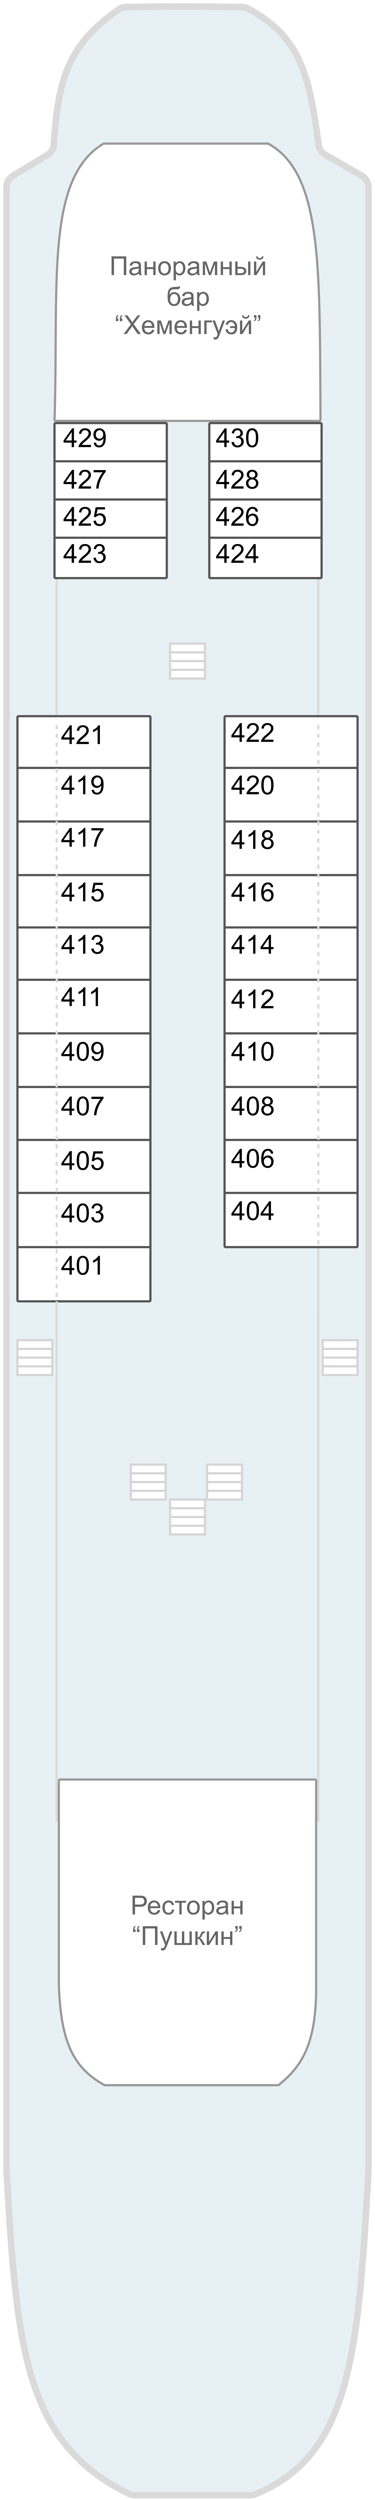 <?xml version="1.0"?>
<svg xmlns="http://www.w3.org/2000/svg" width="172" height="1145" viewBox="0 0 172 1145" fill="none">
<g id="&#x428;&#x43B;&#x44E;&#x43F;&#x43E;&#x447;&#x43D;&#x430;&#x44F; &#x43F;&#x430;&#x43B;&#x443;&#x431;&#x430;">
<g id="&#x441;&#x445;&#x435;&#x43C;&#x430;">
<path id="Vector 2" d="M3 994.269V85.652C3 83.552 4.098 81.605 5.895 80.518L21.792 70.906C23.486 69.882 24.563 68.084 24.69 66.108C26.627 35.878 31.463 20.284 54.526 4.276C55.477 3.616 56.619 3.258 57.776 3.239C78.01 2.902 90.18 2.937 111.089 3.248C112.013 3.261 112.94 3.491 113.755 3.928C137.494 16.649 141.906 33.943 146.121 66.314C146.363 68.173 147.453 69.819 149.076 70.757L166.002 80.536C167.857 81.608 169 83.589 169 85.731V994.269C164.282 1078.4 160.806 1124.49 117.067 1142.34C116.373 1142.63 115.615 1142.77 114.866 1142.77H61.834C60.955 1142.77 60.07 1142.57 59.279 1142.19C11.245 1119.02 7.572 1074.93 3 994.269Z" fill="#E7F0F5" stroke="#DADADA" stroke-width="3"/>
<path id="Vector 3" d="M146 833.77V254.77V159.77H26V833.77H146Z" stroke="#DADADA"/>
<g id="&#x43B;&#x435;&#x441;&#x442;&#x43D;&#x438;&#x446;&#x430;">
<g id="&#x43B;&#x435;&#x441;&#x442;&#x43D;&#x438;&#x446;&#x430; 1">
<path d="M8 613.77H23.996L23.996 617.77L23.996 621.77L23.996 625.77L24 629.77H8V625.77V621.77V617.77V613.77Z" fill="white"/>
<path d="M8 617.77V613.77H23.996L23.996 617.77M8 617.77H23.996M8 617.77L8 621.77M23.996 617.77L23.996 621.77M23.996 621.77H8M23.996 621.77L23.996 625.77M8 621.77V625.77M8 625.77V629.77H24L23.996 625.77M8 625.77H23.996" stroke="#D5D5D5"/>
</g>
</g>
<g id="&#x43B;&#x435;&#x441;&#x442;&#x43D;&#x438;&#x446;&#x430;_2">
<g id="&#x43B;&#x435;&#x441;&#x442;&#x43D;&#x438;&#x446;&#x430; 1_2">
<path d="M148 613.77H163.996L163.996 617.77L163.996 621.77L163.996 625.77L164 629.77H148V625.77V621.77V617.77V613.77Z" fill="white"/>
<path d="M148 617.77V613.77H163.996L163.996 617.77M148 617.77H163.996M148 617.77L148 621.77M163.996 617.77L163.996 621.77M163.996 621.77H148M163.996 621.77L163.996 625.77M148 621.77V625.77M148 625.77V629.77H164L163.996 625.77M148 625.77H163.996" stroke="#D5D5D5"/>
</g>
</g>
<g id="&#x43B;&#x435;&#x441;&#x442;&#x43D;&#x438;&#x446;&#x430;_3">
<g id="&#x43B;&#x435;&#x441;&#x442;&#x43D;&#x438;&#x446;&#x430; 1_3">
<path d="M60 670.77H75.996L75.996 674.77L75.996 678.77L75.996 682.77L76 686.77H60V682.77V678.77V674.77V670.77Z" fill="white"/>
<path d="M60 674.77V670.77H75.996L75.996 674.77M60 674.77H75.996M60 674.77L60 678.77M75.996 674.77L75.996 678.77M75.996 678.77H60M75.996 678.77L75.996 682.77M60 678.77V682.77M60 682.77V686.77H76L75.996 682.77M60 682.77H75.996" stroke="#D5D5D5"/>
</g>
</g>
<g id="&#x43B;&#x435;&#x441;&#x442;&#x43D;&#x438;&#x446;&#x430;_4">
<g id="&#x43B;&#x435;&#x441;&#x442;&#x43D;&#x438;&#x446;&#x430; 1_4">
<path d="M95 670.77H110.996L110.996 674.77L110.996 678.77L110.996 682.77L111 686.77H95V682.77V678.77V674.77V670.77Z" fill="white"/>
<path d="M95 674.77V670.77H110.996L110.996 674.77M95 674.77H110.996M95 674.77L95 678.77M110.996 674.77L110.996 678.77M110.996 678.77H95M110.996 678.77L110.996 682.77M95 678.77V682.77M95 682.77V686.77H111L110.996 682.77M95 682.77H110.996" stroke="#D5D5D5"/>
</g>
</g>
<g id="&#x43B;&#x435;&#x441;&#x442;&#x43D;&#x438;&#x446;&#x430;_5">
<g id="&#x43B;&#x435;&#x441;&#x442;&#x43D;&#x438;&#x446;&#x430; 1_5">
<path d="M78 686.77H93.996L93.996 690.77L93.996 694.77L93.996 698.77L94 702.77H78V698.77V694.77V690.77V686.77Z" fill="white"/>
<path d="M78 690.77V686.77H93.996L93.996 690.77M78 690.77H93.996M78 690.77L78 694.77M93.996 690.77L93.996 694.77M93.996 694.77H78M93.996 694.77L93.996 698.77M78 694.77V698.77M78 698.77V702.77H94L93.996 698.77M78 698.77H93.996" stroke="#D5D5D5"/>
</g>
</g>
<g id="&#x43B;&#x435;&#x441;&#x442;&#x43D;&#x438;&#x446;&#x430;_6">
<g id="&#x43B;&#x435;&#x441;&#x442;&#x43D;&#x438;&#x446;&#x430; 1_6">
<path d="M78 294.77H93.996L93.996 298.77L93.996 302.77L93.996 306.77L94 310.77H78V306.77V302.77V298.77V294.77Z" fill="white"/>
<path d="M78 298.77V294.77H93.996L93.996 298.77M78 298.77H93.996M78 298.77L78 302.77M93.996 298.77L93.996 302.77M93.996 302.77H78M93.996 302.77L93.996 306.77M78 302.77V306.77M78 306.77V310.77H94L93.996 306.77M78 306.77H93.996" stroke="#D5D5D5"/>
</g>
</g>
<g id="&#x41A;&#x43E;&#x43D;&#x442;&#x443;&#x440;&#x44B; &#x43A;&#x430;&#x44E;&#x442;">
<g id="Vector 4.1">
<path d="M68.5 596H8.5C8.224 596 8 595.776 8 595.5V571.169V546.339V522.079V497.819V473.274V448.728V424.754V400.78V376.234V351.689V328.5C8 328.224 8.224 328 8.5 328H68.5C68.776 328 69 328.224 69 328.5V351.689V376.234V400.78V424.754V448.728V473.274V497.819V522.079V546.339V571.169V595.5C69 595.776 68.776 596 68.5 596Z" fill="white"/>
<path d="M69 546.339H8M69 546.339V571.169M69 546.339V522.079M8 546.339V571.169M8 546.339V522.079M8 497.819H69M8 497.819V522.079M8 497.819V473.274M69 497.819V522.079M69 497.819V473.274M69 448.728H8M69 448.728V473.274M69 448.728V424.754M8 448.728V473.274M8 448.728V424.754M8 400.78H69M8 400.78V424.754M8 400.78V376.234M69 400.78V424.754M69 400.78V376.234M69 351.689H8M69 351.689V376.234M69 351.689V328.5C69 328.224 68.776 328 68.5 328H8.5C8.224 328 8 328.224 8 328.5V351.689M8 351.689V376.234M69 571.169V595.5C69 595.776 68.776 596 68.5 596H8.5C8.224 596 8 595.776 8 595.5V571.169M69 571.169H8M8 522.079H69M69 473.274H8M8 424.754H69M69 376.234H8" stroke="#555555"/>
</g>
<g id="Vector 4.1_2">
<path d="M164 546.339V570.669C164 570.945 163.776 571.169 163.5 571.169H103.5C103.224 571.169 103 570.945 103 570.669V546.339V522.079V497.819V473.274V448.728V424.754V400.78V376.234V351.689V328.5C103 328.224 103.224 328 103.5 328H163.5C163.776 328 164 328.224 164 328.5V351.689V376.234V400.78V424.754V448.728V473.274V497.819V522.079V546.339Z" fill="white"/>
<path d="M164 546.339H103M164 546.339V570.669C164 570.945 163.776 571.169 163.5 571.169H103.5C103.224 571.169 103 570.945 103 570.669V546.339M164 546.339V522.079M103 546.339V522.079M103 497.819H164M103 497.819V522.079M103 497.819V473.274M164 497.819V522.079M164 497.819V473.274M164 448.728H103M164 448.728V473.274M164 448.728V424.754M103 448.728V473.274M103 448.728V424.754M103 400.78H164M103 400.78V424.754M103 400.78V376.234M164 400.78V424.754M164 400.78V376.234M164 351.689H103M164 351.689V376.234M164 351.689V328.5C164 328.224 163.776 328 163.5 328H103.5C103.224 328 103 328.224 103 328.5V351.689M103 351.689V376.234M103 522.079H164M164 473.274H103M103 424.754H164M164 376.234H103" stroke="#555555"/>
</g>
<g id="Vector 6" filter="url(#filter0_d_460_312)">
<path d="M26 328V596" stroke="#DADADA" stroke-dasharray="2 2"/>
</g>
<g id="Vector 7" filter="url(#filter1_d_460_312)">
<path d="M146 328V596" stroke="#DADADA" stroke-dasharray="2 2"/>
</g>
<g id="Vector 5">
<path d="M25.5 193.77H76C76.276 193.77 76.5 193.993 76.5 194.27V211.27V228.77V246.27V264.27C76.5 264.546 76.276 264.77 76 264.77H25.5C25.224 264.77 25 264.546 25 264.27V246.27V228.77V211.27V194.27C25 193.993 25.224 193.77 25.5 193.77Z" fill="white"/>
<path d="M76.5 246.27H25M76.5 246.27V228.77M76.5 246.27V264.27C76.5 264.546 76.276 264.77 76 264.77H25.5C25.224 264.77 25 264.546 25 264.27V246.27M25 246.27V228.77M25 211.27V194.27C25 193.993 25.224 193.77 25.5 193.77H76C76.276 193.77 76.5 193.993 76.5 194.27V211.27M25 211.27H76.5M25 211.27V228.77M76.5 211.27V228.77M76.5 228.77H25" stroke="#555555"/>
</g>
<g id="Vector 5.1">
<path d="M96.5 193.77H147C147.276 193.77 147.5 193.993 147.5 194.27V211.27V228.77V246.27V264.27C147.5 264.546 147.276 264.77 147 264.77H96.5C96.224 264.77 96 264.546 96 264.27V246.27V228.77V211.27V194.27C96 193.993 96.224 193.77 96.5 193.77Z" fill="white"/>
<path d="M147.5 246.27H96M147.5 246.27V228.77M147.5 246.27V264.27C147.5 264.546 147.276 264.77 147 264.77H96.5C96.224 264.77 96 264.546 96 264.27V246.27M96 246.27V228.77M96 211.27V194.27C96 193.993 96.224 193.77 96.5 193.77H147C147.276 193.77 147.5 193.993 147.5 194.27V211.27M96 211.27H147.5M96 211.27V228.77M147.5 211.27V228.77M147.5 228.77H96" stroke="#555555"/>
</g>
</g>
<path id="&#x41C;&#x443;&#x437;&#x44B;&#x43A;&#x430;&#x43B;&#x44C;&#x43D;&#x44B;&#x439; &#x441;&#x430;&#x43B;&#x43E;&#x43D;" d="M146.497 192.77H25.517C25.234 192.77 25.008 192.532 25.017 192.25C26.985 130.493 20.658 81.924 47.381 65.841C47.458 65.794 47.548 65.769 47.638 65.769H122.871C122.956 65.769 123.04 65.791 123.114 65.832C147.996 79.682 146.577 122.677 146.997 192.261C146.999 192.538 146.774 192.77 146.497 192.77Z" fill="white" stroke="#999999"/>
<path id="&#x420;&#x435;&#x441;&#x442;&#x43E;&#x440;&#x430;&#x43D;" d="M27 909.341C27.937 934.345 33.144 946.887 47.93 954.939C48.003 954.979 48.086 955 48.169 955H127.502C127.614 955 127.724 954.962 127.812 954.892C138.953 946.045 145.158 935.173 144.997 909.341V815.5C144.997 815.224 144.773 815 144.497 815H27.5C27.224 815 27 815.224 27 815.5V909.341Z" fill="white" stroke="#999999"/>
</g>
<g id="text labels">
<path id="&#x420;&#x435;&#x441;&#x442;&#x43E;&#x440;&#x430;&#x43D; " d="M60.8 876.77L60.8 868.18H64.04C64.611 868.18 65.046 868.207 65.347 868.262C65.769 868.332 66.122 868.467 66.407 868.666C66.693 868.861 66.921 869.137 67.093 869.492C67.269 869.848 67.357 870.238 67.357 870.664C67.357 871.395 67.124 872.014 66.659 872.521C66.195 873.025 65.355 873.277 64.14 873.277H61.937L61.937 876.77H60.8ZM61.937 872.264H64.157C64.892 872.264 65.413 872.127 65.722 871.854C66.031 871.58 66.185 871.195 66.185 870.699C66.185 870.34 66.093 870.033 65.909 869.779C65.73 869.521 65.492 869.352 65.195 869.27C65.003 869.219 64.65 869.193 64.134 869.193H61.937L61.937 872.264ZM72.401 874.766L73.491 874.9C73.32 875.537 73.001 876.031 72.536 876.383C72.071 876.734 71.478 876.91 70.755 876.91C69.845 876.91 69.122 876.631 68.587 876.072C68.056 875.51 67.79 874.723 67.79 873.711C67.79 872.664 68.06 871.852 68.599 871.273C69.138 870.695 69.837 870.406 70.697 870.406C71.529 870.406 72.208 870.689 72.736 871.256C73.263 871.822 73.527 872.619 73.526 873.646C73.526 873.709 73.525 873.803 73.521 873.928H68.88C68.919 874.611 69.112 875.135 69.46 875.498C69.808 875.861 70.241 876.043 70.761 876.043C71.148 876.043 71.478 875.941 71.751 875.738C72.025 875.535 72.241 875.211 72.401 874.766ZM68.939 873.061H72.413C72.366 872.537 72.234 872.145 72.015 871.883C71.679 871.477 71.243 871.273 70.708 871.273C70.224 871.273 69.816 871.436 69.484 871.76C69.156 872.084 68.974 872.518 68.939 873.061ZM78.882 874.49L79.919 874.625C79.806 875.34 79.515 875.9 79.046 876.307C78.581 876.709 78.009 876.91 77.329 876.91C76.478 876.91 75.792 876.633 75.273 876.078C74.757 875.52 74.499 874.721 74.499 873.682C74.499 873.01 74.611 872.422 74.833 871.918C75.056 871.414 75.394 871.037 75.847 870.787C76.304 870.533 76.8 870.406 77.335 870.406C78.011 870.406 78.564 870.578 78.993 870.922C79.423 871.262 79.698 871.746 79.82 872.375L78.794 872.533C78.697 872.115 78.523 871.801 78.273 871.59C78.027 871.379 77.728 871.273 77.376 871.273C76.845 871.273 76.413 871.465 76.081 871.848C75.749 872.227 75.583 872.828 75.583 873.652C75.583 874.488 75.743 875.096 76.064 875.475C76.384 875.854 76.802 876.043 77.317 876.043C77.732 876.043 78.077 875.916 78.355 875.662C78.632 875.408 78.808 875.018 78.882 874.49ZM80.253 870.547H85.31L85.31 871.42H83.306L83.306 876.77H82.257L82.257 871.42H80.253L80.253 870.547ZM85.784 873.658C85.784 872.506 86.105 871.652 86.745 871.098C87.281 870.637 87.933 870.406 88.702 870.406C89.558 870.406 90.257 870.688 90.8 871.25C91.343 871.809 91.614 872.582 91.614 873.57C91.614 874.371 91.493 875.002 91.251 875.463C91.013 875.92 90.663 876.275 90.202 876.529C89.745 876.783 89.245 876.91 88.702 876.91C87.831 876.91 87.126 876.631 86.587 876.072C86.052 875.514 85.784 874.709 85.784 873.658ZM86.868 873.658C86.868 874.455 87.042 875.053 87.39 875.451C87.737 875.846 88.175 876.043 88.702 876.043C89.226 876.043 89.661 875.844 90.009 875.445C90.357 875.047 90.53 874.439 90.53 873.623C90.531 872.854 90.355 872.271 90.003 871.877C89.656 871.479 89.222 871.279 88.702 871.279C88.175 871.279 87.737 871.477 87.39 871.871C87.042 872.266 86.868 872.861 86.868 873.658ZM92.856 879.154L92.857 870.547H93.818L93.818 871.355C94.044 871.039 94.3 870.803 94.585 870.646C94.87 870.486 95.216 870.406 95.622 870.406C96.154 870.406 96.622 870.543 97.028 870.816C97.435 871.09 97.741 871.477 97.948 871.977C98.156 872.473 98.259 873.018 98.259 873.611C98.259 874.248 98.144 874.822 97.913 875.334C97.687 875.842 97.355 876.232 96.917 876.506C96.484 876.775 96.026 876.91 95.546 876.91C95.194 876.91 94.878 876.836 94.597 876.688C94.319 876.539 94.091 876.352 93.911 876.125L93.911 879.154H92.856ZM93.812 873.693C93.812 874.494 93.974 875.086 94.298 875.469C94.622 875.852 95.015 876.043 95.476 876.043C95.944 876.043 96.345 875.846 96.677 875.451C97.013 875.053 97.181 874.438 97.181 873.605C97.181 872.812 97.017 872.219 96.689 871.824C96.365 871.43 95.976 871.232 95.523 871.232C95.073 871.232 94.675 871.443 94.327 871.865C93.984 872.283 93.812 872.893 93.812 873.693ZM103.597 876.002C103.206 876.334 102.829 876.568 102.466 876.705C102.107 876.842 101.72 876.91 101.306 876.91C100.622 876.91 100.097 876.744 99.73 876.412C99.362 876.076 99.179 875.648 99.179 875.129C99.179 874.824 99.247 874.547 99.384 874.297C99.525 874.043 99.706 873.84 99.929 873.688C100.155 873.535 100.409 873.42 100.691 873.342C100.898 873.287 101.21 873.234 101.628 873.184C102.48 873.082 103.107 872.961 103.509 872.82C103.513 872.676 103.515 872.584 103.515 872.545C103.515 872.115 103.415 871.812 103.216 871.637C102.946 871.398 102.546 871.279 102.015 871.279C101.519 871.279 101.152 871.367 100.913 871.543C100.679 871.715 100.505 872.021 100.392 872.463L99.361 872.322C99.454 871.881 99.609 871.525 99.823 871.256C100.038 870.982 100.349 870.773 100.755 870.629C101.161 870.48 101.632 870.406 102.167 870.406C102.698 870.406 103.13 870.469 103.462 870.594C103.794 870.719 104.038 870.877 104.195 871.068C104.351 871.256 104.46 871.494 104.523 871.783C104.558 871.963 104.575 872.287 104.575 872.756L104.575 874.162C104.575 875.143 104.597 875.764 104.64 876.025C104.687 876.283 104.776 876.531 104.909 876.77H103.808C103.698 876.551 103.628 876.295 103.597 876.002ZM103.509 873.646C103.126 873.803 102.552 873.936 101.786 874.045C101.353 874.107 101.046 874.178 100.866 874.256C100.687 874.334 100.548 874.449 100.45 874.602C100.353 874.75 100.304 874.916 100.304 875.1C100.304 875.381 100.409 875.615 100.62 875.803C100.835 875.99 101.148 876.084 101.558 876.084C101.964 876.084 102.325 875.996 102.642 875.82C102.958 875.641 103.191 875.396 103.339 875.088C103.452 874.85 103.509 874.498 103.509 874.033L103.509 873.646ZM106.222 870.547H107.277L107.277 873.137H110.2L110.2 870.547H111.255L111.255 876.77H110.2L110.2 874.01H107.277L107.276 876.77H106.222L106.222 870.547ZM62.165 883.621L62.165 884.846H61.034L61.034 883.879C61.034 883.355 61.097 882.977 61.222 882.742C61.386 882.43 61.645 882.193 62.001 882.033L62.259 882.443C62.044 882.533 61.886 882.668 61.784 882.848C61.683 883.023 61.626 883.281 61.614 883.621H62.165ZM63.981 883.621L63.981 884.846H62.85L62.85 883.879C62.85 883.355 62.913 882.977 63.038 882.742C63.202 882.43 63.462 882.193 63.817 882.033L64.075 882.443C63.86 882.533 63.702 882.668 63.601 882.848C63.499 883.023 63.442 883.281 63.431 883.621H63.981ZM65.481 882.18H72.237L72.237 890.77H71.094L71.095 883.193H66.618L66.618 890.77H65.481L65.481 882.18ZM73.913 893.166L73.796 892.176C74.026 892.238 74.227 892.27 74.399 892.27C74.634 892.27 74.821 892.23 74.962 892.152C75.102 892.074 75.218 891.965 75.307 891.824C75.374 891.719 75.481 891.457 75.63 891.039C75.649 890.98 75.68 890.895 75.723 890.781L73.362 884.547H74.499L75.794 888.15C75.962 888.607 76.112 889.088 76.245 889.592C76.366 889.107 76.511 888.635 76.679 888.174L78.009 884.547H79.063L76.696 890.875C76.442 891.559 76.245 892.029 76.104 892.287C75.917 892.635 75.702 892.889 75.46 893.049C75.218 893.213 74.928 893.295 74.593 893.295C74.389 893.295 74.163 893.252 73.913 893.166ZM79.995 884.547H81.05L81.05 889.896H83.452L83.452 884.547H84.507L84.507 889.896H86.915L86.915 884.547H87.964L87.964 890.77H79.995L79.995 884.547ZM89.587 884.547H90.641L90.641 887.236C90.977 887.236 91.212 887.172 91.345 887.043C91.481 886.914 91.681 886.539 91.942 885.918C92.149 885.426 92.317 885.102 92.446 884.945C92.575 884.789 92.724 884.684 92.891 884.629C93.059 884.574 93.329 884.547 93.7 884.547H93.911L93.911 885.42L93.618 885.414C93.341 885.414 93.163 885.455 93.085 885.537C93.003 885.623 92.878 885.879 92.71 886.305C92.55 886.711 92.403 886.992 92.27 887.148C92.138 887.305 91.933 887.447 91.655 887.576C92.108 887.697 92.554 888.119 92.991 888.842L94.145 890.77H92.985L91.86 888.842C91.63 888.455 91.429 888.201 91.257 888.08C91.085 887.955 90.88 887.893 90.641 887.893L90.641 890.77H89.587L89.587 884.547ZM94.843 884.547H95.897L95.897 889.293L98.821 884.547H99.958L99.958 890.77H98.903L98.903 886.053L95.979 890.77H94.843L94.843 884.547ZM101.552 884.547H102.606L102.606 887.137H105.53L105.53 884.547H106.585L106.585 890.77H105.53L105.53 888.01H102.606L102.606 890.77H101.552L101.552 884.547ZM107.897 883.316L107.897 882.092H109.028L109.028 883.059C109.028 883.582 108.968 883.959 108.847 884.189C108.679 884.506 108.417 884.744 108.061 884.904L107.804 884.488C108.015 884.402 108.171 884.268 108.272 884.084C108.378 883.896 108.436 883.641 108.448 883.316H107.897ZM109.714 883.316L109.714 882.092H110.845L110.845 883.059C110.845 883.582 110.784 883.959 110.663 884.189C110.495 884.506 110.233 884.744 109.878 884.904L109.62 884.488C109.831 884.402 109.987 884.268 110.089 884.084C110.194 883.896 110.253 883.641 110.265 883.316H109.714Z" fill="#666666"/>
<path id="&#x41F;&#x430;&#x43D;&#x43E;&#x440;&#x430;&#x43C;&#x43D;&#x44B;&#x439; &#x431;&#x430;&#x440; " d="M51.161 117.41H57.916L57.916 126H56.774L56.774 118.424H52.297L52.297 126H51.16L51.161 117.41ZM63.7 125.232C63.309 125.564 62.932 125.799 62.569 125.936C62.209 126.072 61.822 126.141 61.408 126.141C60.725 126.141 60.199 125.975 59.832 125.643C59.465 125.307 59.282 124.879 59.282 124.359C59.282 124.055 59.35 123.777 59.487 123.527C59.627 123.273 59.809 123.07 60.032 122.918C60.258 122.766 60.512 122.65 60.793 122.572C61 122.518 61.313 122.465 61.731 122.414C62.582 122.312 63.209 122.191 63.612 122.051C63.615 121.906 63.617 121.814 63.617 121.775C63.617 121.346 63.518 121.043 63.319 120.867C63.049 120.629 62.649 120.51 62.117 120.51C61.621 120.51 61.254 120.598 61.016 120.773C60.782 120.945 60.608 121.252 60.495 121.693L59.463 121.553C59.557 121.111 59.711 120.756 59.926 120.486C60.141 120.213 60.452 120.004 60.858 119.859C61.264 119.711 61.735 119.637 62.27 119.637C62.801 119.637 63.233 119.699 63.565 119.824C63.897 119.949 64.141 120.107 64.297 120.299C64.454 120.486 64.563 120.725 64.625 121.014C64.66 121.193 64.678 121.518 64.678 121.986L64.678 123.393C64.678 124.373 64.7 124.994 64.742 125.256C64.789 125.514 64.879 125.762 65.012 126H63.91C63.801 125.781 63.731 125.525 63.7 125.232ZM63.612 122.877C63.229 123.033 62.655 123.166 61.889 123.275C61.455 123.338 61.149 123.408 60.969 123.486C60.789 123.564 60.651 123.68 60.553 123.832C60.455 123.98 60.407 124.146 60.407 124.33C60.407 124.611 60.512 124.846 60.723 125.033C60.938 125.221 61.25 125.314 61.66 125.314C62.067 125.314 62.428 125.227 62.744 125.051C63.061 124.871 63.293 124.627 63.442 124.318C63.555 124.08 63.612 123.729 63.612 123.264L63.612 122.877ZM66.325 119.777H67.379L67.379 122.367H70.303L70.303 119.777H71.358L71.358 126H70.303L70.303 123.24H67.379L67.379 126H66.324L66.325 119.777ZM72.559 122.889C72.559 121.736 72.879 120.883 73.52 120.328C74.055 119.867 74.707 119.637 75.477 119.637C76.332 119.637 77.032 119.918 77.575 120.48C78.118 121.039 78.389 121.812 78.389 122.801C78.389 123.602 78.268 124.232 78.026 124.693C77.787 125.15 77.438 125.506 76.977 125.76C76.52 126.014 76.02 126.141 75.477 126.141C74.606 126.141 73.901 125.861 73.362 125.303C72.826 124.744 72.559 123.939 72.559 122.889ZM73.643 122.889C73.643 123.686 73.817 124.283 74.164 124.682C74.512 125.076 74.95 125.273 75.477 125.273C76 125.273 76.436 125.074 76.784 124.676C77.131 124.277 77.305 123.67 77.305 122.854C77.305 122.084 77.129 121.502 76.778 121.107C76.43 120.709 75.996 120.51 75.477 120.51C74.95 120.51 74.512 120.707 74.164 121.102C73.817 121.496 73.643 122.092 73.643 122.889ZM79.631 128.385L79.631 119.777H80.592L80.592 120.586C80.819 120.27 81.075 120.033 81.36 119.877C81.645 119.717 81.991 119.637 82.397 119.637C82.928 119.637 83.397 119.773 83.803 120.047C84.209 120.32 84.516 120.707 84.723 121.207C84.93 121.703 85.034 122.248 85.034 122.842C85.034 123.479 84.918 124.053 84.688 124.564C84.461 125.072 84.129 125.463 83.692 125.736C83.258 126.006 82.801 126.141 82.32 126.141C81.969 126.141 81.653 126.066 81.371 125.918C81.094 125.77 80.865 125.582 80.686 125.355L80.686 128.385H79.631ZM80.586 122.924C80.586 123.725 80.748 124.316 81.073 124.699C81.397 125.082 81.789 125.273 82.25 125.273C82.719 125.273 83.119 125.076 83.451 124.682C83.787 124.283 83.955 123.668 83.955 122.836C83.955 122.043 83.791 121.449 83.463 121.055C83.139 120.66 82.75 120.463 82.297 120.463C81.848 120.463 81.45 120.674 81.102 121.096C80.758 121.514 80.586 122.123 80.586 122.924ZM90.371 125.232C89.981 125.564 89.604 125.799 89.24 125.936C88.881 126.072 88.494 126.141 88.08 126.141C87.397 126.141 86.871 125.975 86.504 125.643C86.137 125.307 85.953 124.879 85.953 124.359C85.953 124.055 86.022 123.777 86.159 123.527C86.299 123.273 86.481 123.07 86.703 122.918C86.93 122.766 87.184 122.65 87.465 122.572C87.672 122.518 87.985 122.465 88.403 122.414C89.254 122.312 89.881 122.191 90.284 122.051C90.287 121.906 90.289 121.814 90.289 121.775C90.289 121.346 90.19 121.043 89.991 120.867C89.721 120.629 89.321 120.51 88.789 120.51C88.293 120.51 87.926 120.598 87.688 120.773C87.454 120.945 87.28 121.252 87.166 121.693L86.135 121.553C86.229 121.111 86.383 120.756 86.598 120.486C86.813 120.213 87.123 120.004 87.53 119.859C87.936 119.711 88.407 119.637 88.942 119.637C89.473 119.637 89.905 119.699 90.237 119.824C90.569 119.949 90.813 120.107 90.969 120.299C91.125 120.486 91.235 120.725 91.297 121.014C91.332 121.193 91.35 121.518 91.35 121.986L91.35 123.393C91.35 124.373 91.371 124.994 91.414 125.256C91.461 125.514 91.551 125.762 91.684 126H90.582C90.473 125.781 90.403 125.525 90.371 125.232ZM90.284 122.877C89.901 123.033 89.326 123.166 88.561 123.275C88.127 123.338 87.821 123.408 87.641 123.486C87.461 123.564 87.323 123.68 87.225 123.832C87.127 123.98 87.078 124.146 87.078 124.33C87.078 124.611 87.184 124.846 87.395 125.033C87.61 125.221 87.922 125.314 88.332 125.314C88.739 125.314 89.1 125.227 89.416 125.051C89.733 124.871 89.965 124.627 90.114 124.318C90.227 124.08 90.284 123.729 90.284 123.264L90.284 122.877ZM93.02 119.777H94.66L96.295 124.758L98.112 119.777H99.629L99.629 126H98.574L98.575 120.99L96.735 126H95.791L94.051 120.75L94.051 126H93.02L93.02 119.777ZM101.246 119.777H102.301L102.301 122.367L105.225 122.367L105.225 119.777H106.28L106.28 126H105.225L105.225 123.24H102.301L102.301 126H101.246L101.246 119.777ZM113.797 119.777H114.852L114.852 126H113.797L113.797 119.777ZM107.897 119.777H108.952L108.951 122.209H110.287C111.159 122.209 111.828 122.379 112.297 122.719C112.77 123.055 113.006 123.52 113.006 124.113C113.006 124.633 112.809 125.078 112.414 125.449C112.024 125.816 111.397 126 110.533 126H107.897L107.897 119.777ZM108.951 125.133H110.059C110.727 125.133 111.203 125.051 111.489 124.887C111.774 124.723 111.916 124.467 111.916 124.119C111.916 123.85 111.811 123.609 111.6 123.398C111.389 123.188 110.922 123.082 110.199 123.082H108.951L108.951 125.133ZM116.498 119.777H117.553L117.553 124.523L120.477 119.777H121.614L121.614 126H120.559L120.559 121.283L117.635 126H116.498L116.498 119.777ZM120.161 117.422H120.881C120.823 117.91 120.643 118.285 120.342 118.547C120.045 118.809 119.649 118.939 119.153 118.939C118.653 118.939 118.252 118.811 117.952 118.553C117.655 118.291 117.477 117.914 117.418 117.422H118.139C118.194 117.688 118.301 117.887 118.461 118.02C118.625 118.148 118.844 118.213 119.118 118.213C119.434 118.213 119.672 118.15 119.832 118.025C119.996 117.896 120.106 117.695 120.161 117.422ZM81.688 131.205L82.619 131.217C82.576 131.635 82.483 131.926 82.338 132.09C82.197 132.254 82.014 132.359 81.787 132.406C81.564 132.453 81.125 132.477 80.469 132.477C79.598 132.477 79.004 132.561 78.688 132.729C78.371 132.896 78.143 133.166 78.002 133.537C77.865 133.904 77.789 134.379 77.773 134.961C78.039 134.566 78.35 134.271 78.705 134.076C79.061 133.877 79.461 133.777 79.906 133.777C80.723 133.777 81.398 134.059 81.934 134.621C82.469 135.18 82.736 135.938 82.736 136.895C82.736 137.621 82.602 138.217 82.332 138.682C82.062 139.146 81.742 139.506 81.371 139.76C81.004 140.014 80.502 140.141 79.865 140.141C79.127 140.141 78.553 139.973 78.142 139.637C77.732 139.297 77.418 138.863 77.199 138.336C76.98 137.809 76.871 136.891 76.871 135.582C76.871 133.938 77.148 132.83 77.703 132.26C78.262 131.689 79.119 131.404 80.275 131.404C80.994 131.404 81.403 131.393 81.5 131.369C81.598 131.346 81.66 131.291 81.688 131.205ZM81.635 136.865C81.635 136.217 81.481 135.686 81.172 135.271C80.867 134.857 80.436 134.65 79.877 134.65C79.295 134.65 78.846 134.869 78.529 135.307C78.213 135.744 78.055 136.328 78.055 137.059C78.055 137.781 78.228 138.334 78.576 138.717C78.928 139.1 79.359 139.291 79.871 139.291C80.394 139.291 80.818 139.07 81.142 138.629C81.471 138.184 81.635 137.596 81.635 136.865ZM87.787 139.232C87.396 139.564 87.019 139.799 86.656 139.936C86.297 140.072 85.91 140.141 85.496 140.141C84.812 140.141 84.287 139.975 83.92 139.643C83.553 139.307 83.369 138.879 83.369 138.359C83.369 138.055 83.438 137.777 83.574 137.527C83.715 137.273 83.897 137.07 84.119 136.918C84.346 136.766 84.6 136.65 84.881 136.572C85.088 136.518 85.4 136.465 85.818 136.414C86.67 136.312 87.297 136.191 87.699 136.051C87.703 135.906 87.705 135.814 87.705 135.775C87.705 135.346 87.606 135.043 87.406 134.867C87.137 134.629 86.736 134.51 86.205 134.51C85.709 134.51 85.342 134.598 85.104 134.773C84.869 134.945 84.695 135.252 84.582 135.693L83.551 135.553C83.645 135.111 83.799 134.756 84.014 134.486C84.229 134.213 84.539 134.004 84.945 133.859C85.352 133.711 85.822 133.637 86.358 133.637C86.889 133.637 87.32 133.699 87.652 133.824C87.984 133.949 88.229 134.107 88.385 134.299C88.541 134.486 88.65 134.725 88.713 135.014C88.748 135.193 88.766 135.518 88.766 135.986L88.766 137.393C88.766 138.373 88.787 138.994 88.83 139.256C88.877 139.514 88.967 139.762 89.1 140H87.998C87.889 139.781 87.818 139.525 87.787 139.232ZM87.699 136.877C87.316 137.033 86.742 137.166 85.977 137.275C85.543 137.338 85.236 137.408 85.057 137.486C84.877 137.564 84.738 137.68 84.641 137.832C84.543 137.98 84.494 138.146 84.494 138.33C84.494 138.611 84.6 138.846 84.811 139.033C85.025 139.221 85.338 139.314 85.748 139.314C86.154 139.314 86.516 139.227 86.832 139.051C87.148 138.871 87.381 138.627 87.529 138.318C87.642 138.08 87.699 137.729 87.699 137.264L87.699 136.877ZM90.406 142.385L90.406 133.777H91.367L91.367 134.586C91.594 134.27 91.85 134.033 92.135 133.877C92.42 133.717 92.766 133.637 93.172 133.637C93.703 133.637 94.172 133.773 94.578 134.047C94.984 134.32 95.291 134.707 95.498 135.207C95.705 135.703 95.809 136.248 95.809 136.842C95.809 137.479 95.693 138.053 95.463 138.564C95.236 139.072 94.904 139.463 94.467 139.736C94.033 140.006 93.576 140.141 93.096 140.141C92.744 140.141 92.428 140.066 92.146 139.918C91.869 139.77 91.641 139.582 91.461 139.355L91.461 142.385H90.406ZM91.361 136.924C91.361 137.725 91.523 138.316 91.848 138.699C92.172 139.082 92.564 139.273 93.025 139.273C93.494 139.273 93.894 139.076 94.227 138.682C94.562 138.283 94.73 137.668 94.731 136.836C94.731 136.043 94.566 135.449 94.238 135.055C93.914 134.66 93.525 134.463 93.072 134.463C92.623 134.463 92.225 134.674 91.877 135.096C91.533 135.514 91.361 136.123 91.361 136.924ZM54.277 145.852L54.277 147.076H53.146L53.146 146.109C53.146 145.586 53.209 145.207 53.334 144.973C53.498 144.66 53.758 144.424 54.113 144.264L54.371 144.674C54.156 144.764 53.998 144.898 53.896 145.078C53.795 145.254 53.738 145.512 53.726 145.852H54.277ZM56.094 145.852L56.093 147.076H54.963L54.963 146.109C54.963 145.586 55.025 145.207 55.15 144.973C55.314 144.66 55.574 144.424 55.929 144.264L56.187 144.674C55.972 144.764 55.814 144.898 55.713 145.078C55.611 145.254 55.554 145.512 55.543 145.852H56.094ZM56.709 153L60.031 148.523L57.101 144.41H58.455L60.014 146.613C60.338 147.07 60.568 147.422 60.705 147.668C60.896 147.355 61.123 147.029 61.385 146.689L63.113 144.41H64.349L61.332 148.459L64.584 153H63.177L61.015 149.936C60.894 149.76 60.769 149.568 60.64 149.361C60.449 149.674 60.312 149.889 60.23 150.006L58.074 153H56.709ZM69.711 150.996L70.8 151.131C70.629 151.768 70.31 152.262 69.845 152.613C69.38 152.965 68.787 153.141 68.064 153.141C67.154 153.141 66.431 152.861 65.896 152.303C65.365 151.74 65.099 150.953 65.099 149.941C65.099 148.895 65.369 148.082 65.908 147.504C66.447 146.926 67.146 146.637 68.006 146.637C68.838 146.637 69.517 146.92 70.045 147.486C70.572 148.053 70.836 148.85 70.836 149.877C70.836 149.939 70.834 150.033 70.83 150.158H66.189C66.228 150.842 66.422 151.365 66.769 151.729C67.117 152.092 67.55 152.273 68.07 152.273C68.457 152.273 68.787 152.172 69.06 151.969C69.334 151.766 69.55 151.441 69.711 150.996ZM66.248 149.291H69.722C69.675 148.768 69.543 148.375 69.324 148.113C68.988 147.707 68.552 147.504 68.017 147.504C67.533 147.504 67.125 147.666 66.793 147.99C66.465 148.314 66.283 148.748 66.248 149.291ZM72.16 146.777H73.801L75.435 151.758L77.252 146.777H78.769L78.769 153H77.715L77.715 147.99L75.875 153H74.931L73.191 147.75L73.191 153H72.16L72.16 146.777ZM84.64 150.996L85.73 151.131C85.558 151.768 85.24 152.262 84.775 152.613C84.31 152.965 83.716 153.141 82.994 153.141C82.084 153.141 81.361 152.861 80.826 152.303C80.295 151.74 80.029 150.953 80.029 149.941C80.029 148.895 80.299 148.082 80.838 147.504C81.377 146.926 82.076 146.637 82.935 146.637C83.767 146.637 84.447 146.92 84.974 147.486C85.502 148.053 85.765 148.85 85.765 149.877C85.765 149.939 85.763 150.033 85.76 150.158H81.119C81.158 150.842 81.351 151.365 81.699 151.729C82.046 152.092 82.48 152.273 83 152.273C83.386 152.273 83.716 152.172 83.99 151.969C84.263 151.766 84.48 151.441 84.64 150.996ZM81.177 149.291H84.652C84.605 148.768 84.472 148.375 84.254 148.113C83.918 147.707 83.482 147.504 82.947 147.504C82.463 147.504 82.055 147.666 81.722 147.99C81.394 148.314 81.213 148.748 81.177 149.291ZM87.066 146.777H88.121L88.121 149.367H91.045L91.045 146.777H92.099L92.099 153H91.045L91.045 150.24H88.121L88.121 153H87.066L87.066 146.777ZM93.699 146.777H97.279L97.279 147.65H94.754L94.754 153H93.699L93.699 146.777ZM98.029 155.396L97.912 154.406C98.142 154.469 98.343 154.5 98.515 154.5C98.75 154.5 98.937 154.461 99.078 154.383C99.218 154.305 99.334 154.195 99.424 154.055C99.49 153.949 99.597 153.688 99.746 153.27C99.765 153.211 99.796 153.125 99.84 153.012L97.478 146.777H98.615L99.91 150.381C100.078 150.838 100.228 151.318 100.361 151.822C100.482 151.338 100.627 150.865 100.795 150.404L102.125 146.777H103.179L100.812 153.105C100.558 153.789 100.361 154.26 100.22 154.518C100.033 154.865 99.818 155.119 99.576 155.279C99.334 155.443 99.044 155.525 98.709 155.525C98.505 155.525 98.279 155.482 98.029 155.396ZM105.541 149.379L105.541 150.246H107.738C107.672 150.922 107.496 151.43 107.211 151.77C106.929 152.105 106.537 152.273 106.033 152.273C105.142 152.273 104.617 151.758 104.457 150.727L103.425 150.861C103.535 151.545 103.818 152.096 104.275 152.514C104.736 152.932 105.338 153.141 106.08 153.141C106.963 153.191 107.646 152.912 108.131 152.303C108.615 151.689 108.845 150.885 108.822 149.889C108.822 148.877 108.57 148.082 108.066 147.504C107.562 146.926 106.875 146.637 106.004 146.637C105.308 146.637 104.746 146.822 104.316 147.193C103.886 147.561 103.625 148.035 103.531 148.617L104.556 148.781C104.728 147.934 105.222 147.51 106.039 147.51C106.508 147.51 106.89 147.684 107.187 148.031C107.488 148.375 107.672 148.824 107.738 149.379H105.541ZM110.064 146.777H111.119L111.119 151.523L114.043 146.777H115.179L115.179 153H114.125L114.125 148.283L111.201 153H110.064L110.064 146.777ZM113.726 144.422H114.447C114.388 144.91 114.209 145.285 113.908 145.547C113.611 145.809 113.215 145.939 112.719 145.939C112.219 145.939 111.818 145.811 111.517 145.553C111.221 145.291 111.043 144.914 110.984 144.422H111.705C111.76 144.688 111.867 144.887 112.027 145.02C112.191 145.148 112.41 145.213 112.683 145.213C113 145.213 113.238 145.15 113.398 145.025C113.562 144.896 113.672 144.695 113.726 144.422ZM116.486 145.547L116.486 144.322H117.617L117.617 145.289C117.617 145.812 117.556 146.189 117.435 146.42C117.267 146.736 117.006 146.975 116.65 147.135L116.392 146.719C116.603 146.633 116.76 146.498 116.861 146.314C116.967 146.127 117.025 145.871 117.037 145.547H116.486ZM118.303 145.547L118.303 144.322H119.433L119.433 145.289C119.433 145.812 119.373 146.189 119.252 146.42C119.084 146.736 118.822 146.975 118.467 147.135L118.209 146.719C118.42 146.633 118.576 146.498 118.678 146.314C118.783 146.127 118.842 145.871 118.853 145.547H118.303Z" fill="#666666"/>
<path id="423" d="M32.879 257.77L32.879 255.713H29.152L29.152 254.746L33.072 249.18H33.934L33.934 254.746H35.094L35.094 255.713H33.934L33.934 257.77H32.879ZM32.879 254.746L32.879 250.873L30.189 254.746H32.879ZM41.721 256.756L41.721 257.77H36.043C36.035 257.516 36.076 257.271 36.166 257.037C36.31 256.65 36.541 256.27 36.857 255.895C37.178 255.52 37.639 255.086 38.24 254.594C39.174 253.828 39.805 253.223 40.133 252.777C40.461 252.328 40.625 251.904 40.625 251.506C40.625 251.088 40.475 250.736 40.174 250.451C39.877 250.162 39.488 250.018 39.008 250.018C38.5 250.018 38.094 250.17 37.789 250.475C37.484 250.779 37.33 251.201 37.326 251.74L36.242 251.629C36.316 250.82 36.596 250.205 37.08 249.783C37.565 249.357 38.215 249.145 39.031 249.145C39.855 249.145 40.508 249.373 40.988 249.83C41.469 250.287 41.709 250.854 41.709 251.529C41.709 251.873 41.639 252.211 41.498 252.543C41.357 252.875 41.123 253.225 40.795 253.592C40.471 253.959 39.93 254.463 39.172 255.104C38.539 255.635 38.133 255.996 37.953 256.188C37.773 256.375 37.625 256.564 37.508 256.756H41.721ZM42.863 255.502L43.918 255.361C44.039 255.959 44.244 256.391 44.533 256.656C44.826 256.918 45.181 257.049 45.599 257.049C46.096 257.049 46.514 256.877 46.853 256.533C47.197 256.189 47.369 255.764 47.369 255.256C47.369 254.771 47.211 254.373 46.895 254.061C46.578 253.744 46.176 253.586 45.688 253.586C45.488 253.586 45.24 253.625 44.943 253.703L45.06 252.777C45.131 252.785 45.188 252.789 45.23 252.789C45.68 252.789 46.084 252.672 46.443 252.438C46.803 252.203 46.982 251.842 46.982 251.354C46.983 250.967 46.852 250.646 46.59 250.393C46.328 250.139 45.99 250.012 45.576 250.012C45.166 250.012 44.824 250.141 44.551 250.398C44.277 250.656 44.102 251.043 44.023 251.559L42.969 251.371C43.098 250.664 43.391 250.117 43.848 249.73C44.305 249.34 44.873 249.145 45.553 249.145C46.022 249.145 46.453 249.246 46.848 249.449C47.242 249.648 47.543 249.922 47.75 250.27C47.961 250.617 48.066 250.986 48.066 251.377C48.066 251.748 47.967 252.086 47.768 252.391C47.568 252.695 47.273 252.938 46.883 253.117C47.391 253.234 47.785 253.479 48.066 253.85C48.348 254.217 48.488 254.678 48.488 255.232C48.488 255.982 48.215 256.619 47.668 257.143C47.121 257.662 46.43 257.922 45.594 257.922C44.84 257.922 44.213 257.697 43.713 257.248C43.217 256.799 42.934 256.217 42.863 255.502Z" fill="black"/>
<path id="425" d="M32.879 240.77L32.879 238.713H29.152L29.152 237.746L33.072 232.18H33.934L33.934 237.746H35.094L35.094 238.713H33.934L33.934 240.77H32.879ZM32.879 237.746L32.879 233.873L30.189 237.746H32.879ZM41.721 239.756L41.721 240.77H36.043C36.035 240.516 36.076 240.271 36.166 240.037C36.31 239.65 36.541 239.27 36.857 238.895C37.178 238.52 37.639 238.086 38.24 237.594C39.174 236.828 39.805 236.223 40.133 235.777C40.461 235.328 40.625 234.904 40.625 234.506C40.625 234.088 40.475 233.736 40.174 233.451C39.877 233.162 39.488 233.018 39.008 233.018C38.5 233.018 38.094 233.17 37.789 233.475C37.484 233.779 37.33 234.201 37.326 234.74L36.242 234.629C36.316 233.82 36.596 233.205 37.08 232.783C37.565 232.357 38.215 232.145 39.031 232.145C39.855 232.145 40.508 232.373 40.988 232.83C41.469 233.287 41.709 233.854 41.709 234.529C41.709 234.873 41.639 235.211 41.498 235.543C41.357 235.875 41.123 236.225 40.795 236.592C40.471 236.959 39.93 237.463 39.172 238.104C38.539 238.635 38.133 238.996 37.953 239.188C37.773 239.375 37.625 239.564 37.508 239.756H41.721ZM42.857 238.52L43.965 238.426C44.047 238.965 44.236 239.371 44.533 239.645C44.834 239.914 45.195 240.049 45.617 240.049C46.125 240.049 46.555 239.857 46.906 239.475C47.258 239.092 47.434 238.584 47.434 237.951C47.434 237.35 47.264 236.875 46.924 236.527C46.588 236.18 46.147 236.006 45.6 236.006C45.26 236.006 44.953 236.084 44.68 236.24C44.406 236.393 44.191 236.592 44.035 236.838L43.045 236.709L43.877 232.297H48.148L48.148 233.305H44.721L44.258 235.613C44.773 235.254 45.315 235.074 45.881 235.074C46.631 235.074 47.264 235.334 47.779 235.854C48.295 236.373 48.553 237.041 48.553 237.857C48.553 238.635 48.326 239.307 47.873 239.873C47.322 240.568 46.57 240.916 45.617 240.916C44.836 240.916 44.197 240.697 43.701 240.26C43.209 239.822 42.928 239.242 42.857 238.52Z" fill="black"/>
<path id="427" d="M32.879 223.77L32.879 221.713H29.152L29.152 220.746L33.072 215.18H33.934L33.934 220.746H35.094L35.094 221.713H33.934L33.934 223.77H32.879ZM32.879 220.746L32.879 216.873L30.189 220.746H32.879ZM41.721 222.756L41.721 223.77H36.043C36.035 223.516 36.076 223.271 36.166 223.037C36.31 222.65 36.541 222.27 36.857 221.895C37.178 221.52 37.639 221.086 38.24 220.594C39.174 219.828 39.805 219.223 40.133 218.777C40.461 218.328 40.625 217.904 40.625 217.506C40.625 217.088 40.475 216.736 40.174 216.451C39.877 216.162 39.488 216.018 39.008 216.018C38.5 216.018 38.094 216.17 37.789 216.475C37.484 216.779 37.33 217.201 37.326 217.74L36.242 217.629C36.316 216.82 36.596 216.205 37.08 215.783C37.565 215.357 38.215 215.145 39.031 215.145C39.855 215.145 40.508 215.373 40.988 215.83C41.469 216.287 41.709 216.854 41.709 217.529C41.709 217.873 41.639 218.211 41.498 218.543C41.357 218.875 41.123 219.225 40.795 219.592C40.471 219.959 39.93 220.463 39.172 221.104C38.539 221.635 38.133 221.996 37.953 222.188C37.773 222.375 37.625 222.564 37.508 222.756H41.721ZM42.928 216.305L42.928 215.291H48.488L48.488 216.111C47.941 216.693 47.398 217.467 46.859 218.432C46.324 219.396 45.91 220.389 45.617 221.408C45.406 222.127 45.271 222.914 45.213 223.77H44.129C44.141 223.094 44.273 222.277 44.527 221.32C44.781 220.363 45.145 219.441 45.617 218.555C46.094 217.664 46.6 216.914 47.135 216.305H42.928Z" fill="black"/>
<path id="429" d="M32.879 204.77L32.879 202.713H29.152L29.152 201.746L33.072 196.18H33.934L33.934 201.746H35.094L35.094 202.713H33.934L33.934 204.77H32.879ZM32.879 201.746L32.879 197.873L30.189 201.746H32.879ZM41.721 203.756L41.721 204.77H36.043C36.035 204.516 36.076 204.271 36.166 204.037C36.31 203.65 36.541 203.27 36.857 202.895C37.178 202.52 37.639 202.086 38.24 201.594C39.174 200.828 39.805 200.223 40.133 199.777C40.461 199.328 40.625 198.904 40.625 198.506C40.625 198.088 40.475 197.736 40.174 197.451C39.877 197.162 39.488 197.018 39.008 197.018C38.5 197.018 38.094 197.17 37.789 197.475C37.484 197.779 37.33 198.201 37.326 198.74L36.242 198.629C36.316 197.82 36.596 197.205 37.08 196.783C37.565 196.357 38.215 196.145 39.031 196.145C39.855 196.145 40.508 196.373 40.988 196.83C41.469 197.287 41.709 197.854 41.709 198.529C41.709 198.873 41.639 199.211 41.498 199.543C41.357 199.875 41.123 200.225 40.795 200.592C40.471 200.959 39.93 201.463 39.172 202.104C38.539 202.635 38.133 202.996 37.953 203.188C37.773 203.375 37.625 203.564 37.508 203.756H41.721ZM43.016 202.783L44.029 202.689C44.115 203.166 44.279 203.512 44.521 203.727C44.764 203.941 45.074 204.049 45.453 204.049C45.777 204.049 46.06 203.975 46.303 203.826C46.549 203.678 46.75 203.48 46.906 203.234C47.062 202.984 47.193 202.648 47.299 202.227C47.404 201.805 47.457 201.375 47.457 200.938C47.457 200.891 47.455 200.82 47.451 200.727C47.24 201.062 46.951 201.336 46.584 201.547C46.221 201.754 45.826 201.857 45.4 201.857C44.689 201.857 44.088 201.6 43.596 201.084C43.103 200.568 42.857 199.889 42.857 199.045C42.858 198.174 43.113 197.473 43.625 196.941C44.141 196.41 44.785 196.145 45.559 196.145C46.117 196.145 46.627 196.295 47.088 196.596C47.553 196.896 47.904 197.326 48.143 197.885C48.385 198.439 48.506 199.244 48.506 200.299C48.506 201.396 48.387 202.271 48.148 202.924C47.91 203.572 47.555 204.066 47.082 204.406C46.613 204.746 46.062 204.916 45.43 204.916C44.758 204.916 44.209 204.73 43.783 204.359C43.357 203.984 43.102 203.459 43.016 202.783ZM47.334 198.992C47.334 198.387 47.172 197.906 46.848 197.551C46.527 197.195 46.141 197.018 45.688 197.018C45.219 197.018 44.811 197.209 44.463 197.592C44.115 197.975 43.941 198.471 43.941 199.08C43.941 199.627 44.105 200.072 44.434 200.416C44.766 200.756 45.174 200.926 45.658 200.926C46.147 200.926 46.547 200.756 46.859 200.416C47.176 200.072 47.334 199.598 47.334 198.992Z" fill="black"/>
<path id="424" d="M102.879 257.77L102.879 255.713H99.152L99.152 254.746L103.072 249.18H103.934L103.934 254.746H105.094L105.094 255.713H103.934L103.933 257.77H102.879ZM102.879 254.746L102.879 250.873L100.189 254.746H102.879ZM111.721 256.756L111.721 257.77H106.043C106.035 257.516 106.076 257.271 106.166 257.037C106.31 256.65 106.541 256.27 106.857 255.895C107.178 255.52 107.639 255.086 108.24 254.594C109.174 253.828 109.805 253.223 110.133 252.777C110.461 252.328 110.625 251.904 110.625 251.506C110.625 251.088 110.475 250.736 110.174 250.451C109.877 250.162 109.488 250.018 109.008 250.018C108.5 250.018 108.094 250.17 107.789 250.475C107.484 250.779 107.33 251.201 107.326 251.74L106.242 251.629C106.316 250.82 106.596 250.205 107.08 249.783C107.565 249.357 108.215 249.145 109.031 249.145C109.856 249.145 110.508 249.373 110.988 249.83C111.469 250.287 111.709 250.854 111.709 251.529C111.709 251.873 111.639 252.211 111.498 252.543C111.357 252.875 111.123 253.225 110.795 253.592C110.471 253.959 109.93 254.463 109.172 255.104C108.539 255.635 108.133 255.996 107.953 256.188C107.773 256.375 107.625 256.564 107.508 256.756H111.721ZM116.238 257.77L116.238 255.713H112.512L112.512 254.746L116.432 249.18H117.293L117.293 254.746H118.453L118.453 255.713H117.293L117.293 257.77H116.238ZM116.238 254.746L116.238 250.873L113.549 254.746H116.238Z" fill="black"/>
<path id="426" d="M102.879 240.77L102.879 238.713H99.152L99.152 237.746L103.072 232.18H103.934L103.934 237.746H105.094L105.094 238.713H103.934L103.933 240.77H102.879ZM102.879 237.746L102.879 233.873L100.189 237.746H102.879ZM111.721 239.756L111.721 240.77H106.043C106.035 240.516 106.076 240.271 106.166 240.037C106.31 239.65 106.541 239.27 106.857 238.895C107.178 238.52 107.639 238.086 108.24 237.594C109.174 236.828 109.805 236.223 110.133 235.777C110.461 235.328 110.625 234.904 110.625 234.506C110.625 234.088 110.475 233.736 110.174 233.451C109.877 233.162 109.488 233.018 109.008 233.018C108.5 233.018 108.094 233.17 107.789 233.475C107.484 233.779 107.33 234.201 107.326 234.74L106.242 234.629C106.316 233.82 106.596 233.205 107.08 232.783C107.565 232.357 108.215 232.145 109.031 232.145C109.856 232.145 110.508 232.373 110.988 232.83C111.469 233.287 111.709 233.854 111.709 234.529C111.709 234.873 111.639 235.211 111.498 235.543C111.357 235.875 111.123 236.225 110.795 236.592C110.471 236.959 109.93 237.463 109.172 238.104C108.539 238.635 108.133 238.996 107.953 239.188C107.773 239.375 107.625 239.564 107.508 239.756H111.721ZM118.33 234.283L117.281 234.365C117.188 233.951 117.055 233.65 116.883 233.463C116.598 233.162 116.246 233.012 115.828 233.012C115.492 233.012 115.197 233.105 114.943 233.293C114.611 233.535 114.35 233.889 114.158 234.354C113.967 234.818 113.867 235.48 113.859 236.34C114.113 235.953 114.424 235.666 114.791 235.479C115.158 235.291 115.543 235.197 115.945 235.197C116.648 235.197 117.246 235.457 117.738 235.977C118.234 236.492 118.482 237.16 118.482 237.98C118.482 238.52 118.365 239.021 118.131 239.486C117.9 239.947 117.582 240.301 117.176 240.547C116.769 240.793 116.308 240.916 115.793 240.916C114.914 240.916 114.197 240.594 113.642 239.949C113.088 239.301 112.81 238.234 112.811 236.75C112.811 235.09 113.117 233.883 113.731 233.129C114.266 232.473 114.986 232.145 115.893 232.145C116.568 232.145 117.121 232.334 117.551 232.713C117.984 233.092 118.244 233.615 118.33 234.283ZM114.023 237.986C114.023 238.35 114.1 238.697 114.252 239.029C114.408 239.361 114.625 239.615 114.902 239.791C115.18 239.963 115.471 240.049 115.775 240.049C116.221 240.049 116.603 239.869 116.924 239.51C117.244 239.15 117.404 238.662 117.404 238.045C117.404 237.451 117.246 236.984 116.93 236.645C116.613 236.301 116.215 236.129 115.734 236.129C115.258 236.129 114.854 236.301 114.521 236.645C114.189 236.984 114.023 237.432 114.023 237.986Z" fill="black"/>
<path id="428" d="M102.879 223.77L102.879 221.713H99.152L99.152 220.746L103.072 215.18H103.934L103.934 220.746H105.094L105.094 221.713H103.934L103.933 223.77H102.879ZM102.879 220.746L102.879 216.873L100.189 220.746H102.879ZM111.721 222.756L111.721 223.77H106.043C106.035 223.516 106.076 223.271 106.166 223.037C106.31 222.65 106.541 222.27 106.857 221.895C107.178 221.52 107.639 221.086 108.24 220.594C109.174 219.828 109.805 219.223 110.133 218.777C110.461 218.328 110.625 217.904 110.625 217.506C110.625 217.088 110.475 216.736 110.174 216.451C109.877 216.162 109.488 216.018 109.008 216.018C108.5 216.018 108.094 216.17 107.789 216.475C107.484 216.779 107.33 217.201 107.326 217.74L106.242 217.629C106.316 216.82 106.596 216.205 107.08 215.783C107.565 215.357 108.215 215.145 109.031 215.145C109.856 215.145 110.508 215.373 110.988 215.83C111.469 216.287 111.709 216.854 111.709 217.529C111.709 217.873 111.639 218.211 111.498 218.543C111.357 218.875 111.123 219.225 110.795 219.592C110.471 219.959 109.93 220.463 109.172 221.104C108.539 221.635 108.133 221.996 107.953 222.188C107.773 222.375 107.625 222.564 107.508 222.756H111.721ZM114.48 219.111C114.043 218.951 113.719 218.723 113.508 218.426C113.297 218.129 113.191 217.773 113.191 217.359C113.191 216.734 113.416 216.209 113.865 215.783C114.315 215.357 114.912 215.145 115.658 215.145C116.408 215.145 117.012 215.363 117.469 215.801C117.926 216.234 118.154 216.764 118.154 217.389C118.154 217.787 118.049 218.135 117.838 218.432C117.631 218.725 117.314 218.951 116.889 219.111C117.416 219.283 117.816 219.561 118.09 219.943C118.367 220.326 118.506 220.783 118.506 221.314C118.506 222.049 118.246 222.666 117.726 223.166C117.207 223.666 116.523 223.916 115.676 223.916C114.828 223.916 114.144 223.666 113.625 223.166C113.105 222.662 112.846 222.035 112.846 221.285C112.846 220.727 112.986 220.26 113.268 219.885C113.553 219.506 113.957 219.248 114.48 219.111ZM114.27 217.324C114.27 217.73 114.4 218.062 114.662 218.32C114.924 218.578 115.264 218.707 115.682 218.707C116.088 218.707 116.42 218.58 116.678 218.326C116.939 218.068 117.07 217.754 117.07 217.383C117.07 216.996 116.936 216.672 116.666 216.41C116.4 216.145 116.068 216.012 115.67 216.012C115.268 216.012 114.934 216.141 114.668 216.398C114.402 216.656 114.27 216.965 114.27 217.324ZM113.93 221.291C113.93 221.592 114 221.883 114.141 222.164C114.285 222.445 114.498 222.664 114.779 222.82C115.06 222.973 115.363 223.049 115.687 223.049C116.191 223.049 116.607 222.887 116.935 222.562C117.264 222.238 117.428 221.826 117.428 221.326C117.428 220.818 117.258 220.398 116.918 220.066C116.582 219.734 116.16 219.568 115.652 219.568C115.156 219.568 114.744 219.732 114.416 220.061C114.092 220.389 113.93 220.799 113.93 221.291Z" fill="black"/>
<path id="430" d="M102.879 204.77L102.879 202.713H99.152L99.152 201.746L103.072 196.18H103.934L103.934 201.746H105.094L105.094 202.713H103.934L103.933 204.77H102.879ZM102.879 201.746L102.879 197.873L100.189 201.746H102.879ZM106.184 202.502L107.238 202.361C107.359 202.959 107.564 203.391 107.853 203.656C108.146 203.918 108.502 204.049 108.92 204.049C109.416 204.049 109.834 203.877 110.174 203.533C110.518 203.189 110.689 202.764 110.689 202.256C110.689 201.771 110.531 201.373 110.215 201.061C109.898 200.744 109.496 200.586 109.008 200.586C108.809 200.586 108.561 200.625 108.264 200.703L108.381 199.777C108.451 199.785 108.508 199.789 108.551 199.789C109 199.789 109.404 199.672 109.764 199.438C110.123 199.203 110.303 198.842 110.303 198.354C110.303 197.967 110.172 197.646 109.91 197.393C109.648 197.139 109.311 197.012 108.897 197.012C108.486 197.012 108.145 197.141 107.871 197.398C107.598 197.656 107.422 198.043 107.344 198.559L106.289 198.371C106.418 197.664 106.711 197.117 107.168 196.73C107.625 196.34 108.193 196.145 108.873 196.145C109.342 196.145 109.774 196.246 110.168 196.449C110.563 196.648 110.863 196.922 111.07 197.27C111.281 197.617 111.387 197.986 111.387 198.377C111.387 198.748 111.287 199.086 111.088 199.391C110.889 199.695 110.594 199.938 110.203 200.117C110.711 200.234 111.105 200.479 111.387 200.85C111.668 201.217 111.809 201.678 111.809 202.232C111.809 202.982 111.535 203.619 110.988 204.143C110.441 204.662 109.75 204.922 108.914 204.922C108.16 204.922 107.533 204.697 107.033 204.248C106.537 203.799 106.254 203.217 106.184 202.502ZM112.857 200.533C112.857 199.518 112.961 198.701 113.168 198.084C113.379 197.463 113.69 196.984 114.1 196.648C114.514 196.312 115.033 196.145 115.658 196.145C116.119 196.145 116.524 196.238 116.871 196.426C117.219 196.609 117.506 196.877 117.732 197.229C117.959 197.576 118.137 198.002 118.266 198.506C118.395 199.006 118.459 199.682 118.459 200.533C118.459 201.541 118.355 202.355 118.148 202.977C117.941 203.594 117.631 204.072 117.217 204.412C116.807 204.748 116.287 204.916 115.658 204.916C114.83 204.916 114.18 204.619 113.707 204.025C113.141 203.311 112.857 202.146 112.857 200.533ZM113.941 200.533C113.941 201.943 114.105 202.883 114.434 203.352C114.766 203.816 115.174 204.049 115.658 204.049C116.142 204.049 116.549 203.814 116.877 203.346C117.209 202.877 117.375 201.939 117.375 200.533C117.375 199.119 117.209 198.18 116.877 197.715C116.549 197.25 116.139 197.018 115.647 197.018C115.162 197.018 114.775 197.223 114.486 197.633C114.123 198.156 113.941 199.123 113.941 200.533Z" fill="black"/>
<path id="421" d="M31.879 340.77L31.879 338.713H28.152L28.152 337.746L32.072 332.18H32.933L32.933 337.746H34.093L34.093 338.713H32.933L32.933 340.77H31.879ZM31.879 337.746L31.879 333.873L29.189 337.746H31.879ZM40.72 339.756L40.72 340.77H35.043C35.035 340.516 35.076 340.271 35.166 340.037C35.31 339.65 35.541 339.27 35.857 338.895C36.177 338.52 36.638 338.086 37.24 337.594C38.174 336.828 38.804 336.223 39.133 335.777C39.461 335.328 39.625 334.904 39.625 334.506C39.625 334.088 39.474 333.736 39.174 333.451C38.877 333.162 38.488 333.018 38.008 333.018C37.5 333.018 37.094 333.17 36.789 333.475C36.484 333.779 36.33 334.201 36.326 334.74L35.242 334.629C35.316 333.82 35.596 333.205 36.08 332.783C36.564 332.357 37.215 332.145 38.031 332.145C38.855 332.145 39.508 332.373 39.988 332.83C40.469 333.287 40.709 333.854 40.709 334.529C40.709 334.873 40.638 335.211 40.498 335.543C40.357 335.875 40.123 336.225 39.795 336.592C39.47 336.959 38.929 337.463 38.172 338.104C37.539 338.635 37.133 338.996 36.953 339.188C36.773 339.375 36.625 339.564 36.508 339.756H40.72ZM45.83 340.77H44.775L44.775 334.049C44.521 334.291 44.187 334.533 43.773 334.775C43.363 335.018 42.994 335.199 42.666 335.32L42.666 334.301C43.256 334.023 43.771 333.688 44.213 333.293C44.654 332.898 44.967 332.516 45.15 332.145H45.83L45.83 340.77Z" fill="black"/>
<path id="419" d="M31.879 363.77L31.879 361.713H28.152L28.152 360.746L32.072 355.18H32.933L32.933 360.746H34.093L34.093 361.713H32.933L32.933 363.77H31.879ZM31.879 360.746L31.879 356.873L29.189 360.746H31.879ZM39.15 363.77H38.095L38.096 357.049C37.842 357.291 37.508 357.533 37.093 357.775C36.683 358.018 36.314 358.199 35.986 358.32L35.986 357.301C36.576 357.023 37.092 356.688 37.533 356.293C37.974 355.898 38.287 355.516 38.471 355.145H39.15L39.15 363.77ZM42.015 361.783L43.029 361.689C43.115 362.166 43.279 362.512 43.521 362.727C43.763 362.941 44.074 363.049 44.453 363.049C44.777 363.049 45.06 362.975 45.302 362.826C45.548 362.678 45.75 362.48 45.906 362.234C46.062 361.984 46.193 361.648 46.298 361.227C46.404 360.805 46.457 360.375 46.457 359.938C46.457 359.891 46.455 359.82 46.451 359.727C46.24 360.062 45.951 360.336 45.584 360.547C45.22 360.754 44.826 360.857 44.4 360.857C43.689 360.857 43.088 360.6 42.595 360.084C42.103 359.568 41.857 358.889 41.857 358.045C41.857 357.174 42.113 356.473 42.625 355.941C43.14 355.41 43.785 355.145 44.558 355.145C45.117 355.145 45.627 355.295 46.088 355.596C46.553 355.896 46.904 356.326 47.142 356.885C47.385 357.439 47.506 358.244 47.506 359.299C47.506 360.396 47.386 361.271 47.148 361.924C46.91 362.572 46.554 363.066 46.082 363.406C45.613 363.746 45.062 363.916 44.429 363.916C43.758 363.916 43.209 363.73 42.783 363.359C42.357 362.984 42.101 362.459 42.015 361.783ZM46.334 357.992C46.334 357.387 46.172 356.906 45.847 356.551C45.527 356.195 45.14 356.018 44.687 356.018C44.219 356.018 43.81 356.209 43.463 356.592C43.115 356.975 42.941 357.471 42.941 358.08C42.941 358.627 43.105 359.072 43.433 359.416C43.765 359.756 44.174 359.926 44.658 359.926C45.146 359.926 45.547 359.756 45.859 359.416C46.175 359.072 46.334 358.598 46.334 357.992Z" fill="black"/>
<path id="417" d="M31.879 387.77L31.879 385.713H28.152L28.152 384.746L32.072 379.18H32.933L32.933 384.746H34.093L34.093 385.713H32.933L32.933 387.77H31.879ZM31.879 384.746L31.879 380.873L29.189 384.746H31.879ZM39.15 387.77H38.095L38.096 381.049C37.842 381.291 37.508 381.533 37.093 381.775C36.683 382.018 36.314 382.199 35.986 382.32L35.986 381.301C36.576 381.023 37.092 380.688 37.533 380.293C37.974 379.898 38.287 379.516 38.471 379.145H39.15L39.15 387.77ZM41.928 380.305L41.928 379.291H47.488L47.488 380.111C46.941 380.693 46.398 381.467 45.859 382.432C45.324 383.396 44.91 384.389 44.617 385.408C44.406 386.127 44.271 386.914 44.212 387.77H43.129C43.14 387.094 43.273 386.277 43.527 385.32C43.781 384.363 44.144 383.441 44.617 382.555C45.093 381.664 45.599 380.914 46.135 380.305H41.928Z" fill="black"/>
<path id="415" d="M31.879 412.77L31.879 410.713H28.152L28.152 409.746L32.072 404.18H32.934L32.934 409.746H34.094L34.094 410.713H32.934L32.934 412.77H31.879ZM31.879 409.746L31.879 405.873L29.189 409.746H31.879ZM39.15 412.77H38.096L38.096 406.049C37.842 406.291 37.508 406.533 37.094 406.775C36.684 407.018 36.315 407.199 35.986 407.32L35.986 406.301C36.576 406.023 37.092 405.688 37.533 405.293C37.975 404.898 38.287 404.516 38.471 404.145H39.151L39.15 412.77ZM41.857 410.52L42.965 410.426C43.047 410.965 43.236 411.371 43.533 411.645C43.834 411.914 44.195 412.049 44.617 412.049C45.125 412.049 45.555 411.857 45.906 411.475C46.258 411.092 46.434 410.584 46.434 409.951C46.434 409.35 46.264 408.875 45.924 408.527C45.588 408.18 45.147 408.006 44.6 408.006C44.26 408.006 43.953 408.084 43.68 408.24C43.406 408.393 43.191 408.592 43.035 408.838L42.045 408.709L42.877 404.297H47.148L47.148 405.305H43.721L43.258 407.613C43.773 407.254 44.315 407.074 44.881 407.074C45.631 407.074 46.264 407.334 46.779 407.854C47.295 408.373 47.553 409.041 47.553 409.857C47.553 410.635 47.326 411.307 46.873 411.873C46.322 412.568 45.57 412.916 44.617 412.916C43.836 412.916 43.197 412.697 42.701 412.26C42.209 411.822 41.928 411.242 41.857 410.52Z" fill="black"/>
<path id="413" d="M31.879 436.77L31.879 434.713H28.152L28.152 433.746L32.072 428.18H32.934L32.934 433.746H34.094L34.094 434.713H32.934L32.934 436.77H31.879ZM31.879 433.746L31.879 429.873L29.189 433.746H31.879ZM39.15 436.77H38.096L38.096 430.049C37.842 430.291 37.508 430.533 37.094 430.775C36.684 431.018 36.315 431.199 35.986 431.32L35.986 430.301C36.576 430.023 37.092 429.688 37.533 429.293C37.975 428.898 38.287 428.516 38.471 428.145H39.151L39.15 436.77ZM41.863 434.502L42.918 434.361C43.039 434.959 43.244 435.391 43.533 435.656C43.826 435.918 44.181 436.049 44.599 436.049C45.096 436.049 45.514 435.877 45.853 435.533C46.197 435.189 46.369 434.764 46.369 434.256C46.369 433.771 46.211 433.373 45.895 433.061C45.578 432.744 45.176 432.586 44.688 432.586C44.488 432.586 44.24 432.625 43.943 432.703L44.06 431.777C44.131 431.785 44.188 431.789 44.23 431.789C44.68 431.789 45.084 431.672 45.443 431.438C45.803 431.203 45.982 430.842 45.982 430.354C45.983 429.967 45.852 429.646 45.59 429.393C45.328 429.139 44.99 429.012 44.576 429.012C44.166 429.012 43.824 429.141 43.551 429.398C43.277 429.656 43.102 430.043 43.023 430.559L41.969 430.371C42.098 429.664 42.391 429.117 42.848 428.73C43.305 428.34 43.873 428.145 44.553 428.145C45.022 428.145 45.453 428.246 45.848 428.449C46.242 428.648 46.543 428.922 46.75 429.27C46.961 429.617 47.066 429.986 47.066 430.377C47.066 430.748 46.967 431.086 46.768 431.391C46.568 431.695 46.273 431.938 45.883 432.117C46.391 432.234 46.785 432.479 47.066 432.85C47.348 433.217 47.488 433.678 47.488 434.232C47.488 434.982 47.215 435.619 46.668 436.143C46.121 436.662 45.43 436.922 44.594 436.922C43.84 436.922 43.213 436.697 42.713 436.248C42.217 435.799 41.934 435.217 41.863 434.502Z" fill="black"/>
<path id="411" d="M31.879 460.77L31.879 458.713H28.152L28.152 457.746L32.072 452.18H32.934L32.934 457.746H34.094L34.094 458.713H32.934L32.934 460.77H31.879ZM31.879 457.746L31.879 453.873L29.189 457.746H31.879ZM39.15 460.77H38.096L38.096 454.049C37.842 454.291 37.508 454.533 37.094 454.775C36.684 455.018 36.315 455.199 35.986 455.32L35.986 454.301C36.576 454.023 37.092 453.688 37.533 453.293C37.975 452.898 38.287 452.516 38.471 452.145H39.151L39.15 460.77ZM44.939 460.77H43.885L43.885 454.049C43.631 454.291 43.297 454.533 42.883 454.775C42.473 455.018 42.103 455.199 41.775 455.32L41.775 454.301C42.365 454.023 42.881 453.688 43.322 453.293C43.764 452.898 44.076 452.516 44.26 452.145H44.94L44.939 460.77Z" fill="black"/>
<path id="409" d="M31.879 485.77L31.879 483.713H28.152L28.152 482.746L32.072 477.18H32.934L32.934 482.746H34.094L34.094 483.713H32.934L32.934 485.77H31.879ZM31.879 482.746L31.879 478.873L29.189 482.746H31.879ZM35.178 481.533C35.178 480.518 35.281 479.701 35.488 479.084C35.699 478.463 36.01 477.984 36.42 477.648C36.834 477.312 37.354 477.145 37.979 477.145C38.44 477.145 38.844 477.238 39.191 477.426C39.539 477.609 39.826 477.877 40.053 478.229C40.279 478.576 40.457 479.002 40.586 479.506C40.715 480.006 40.779 480.682 40.779 481.533C40.779 482.541 40.676 483.355 40.469 483.977C40.262 484.594 39.951 485.072 39.537 485.412C39.127 485.748 38.607 485.916 37.978 485.916C37.15 485.916 36.5 485.619 36.027 485.025C35.461 484.311 35.178 483.146 35.178 481.533ZM36.262 481.533C36.262 482.943 36.426 483.883 36.754 484.352C37.086 484.816 37.494 485.049 37.978 485.049C38.463 485.049 38.869 484.814 39.197 484.346C39.529 483.877 39.695 482.939 39.695 481.533C39.695 480.119 39.529 479.18 39.197 478.715C38.869 478.25 38.459 478.018 37.967 478.018C37.483 478.018 37.096 478.223 36.807 478.633C36.443 479.156 36.262 480.123 36.262 481.533ZM42.016 483.783L43.029 483.689C43.115 484.166 43.279 484.512 43.521 484.727C43.764 484.941 44.074 485.049 44.453 485.049C44.777 485.049 45.06 484.975 45.303 484.826C45.549 484.678 45.75 484.48 45.906 484.234C46.062 483.984 46.193 483.648 46.299 483.227C46.404 482.805 46.457 482.375 46.457 481.938C46.457 481.891 46.455 481.82 46.451 481.727C46.24 482.062 45.951 482.336 45.584 482.547C45.221 482.754 44.826 482.857 44.4 482.857C43.689 482.857 43.088 482.6 42.596 482.084C42.103 481.568 41.857 480.889 41.857 480.045C41.858 479.174 42.113 478.473 42.625 477.941C43.141 477.41 43.785 477.145 44.559 477.145C45.117 477.145 45.627 477.295 46.088 477.596C46.553 477.896 46.904 478.326 47.143 478.885C47.385 479.439 47.506 480.244 47.506 481.299C47.506 482.396 47.387 483.271 47.148 483.924C46.91 484.572 46.555 485.066 46.082 485.406C45.613 485.746 45.062 485.916 44.43 485.916C43.758 485.916 43.209 485.73 42.783 485.359C42.357 484.984 42.102 484.459 42.016 483.783ZM46.334 479.992C46.334 479.387 46.172 478.906 45.848 478.551C45.527 478.195 45.141 478.018 44.688 478.018C44.219 478.018 43.811 478.209 43.463 478.592C43.115 478.975 42.941 479.471 42.941 480.08C42.941 480.627 43.105 481.072 43.434 481.416C43.766 481.756 44.174 481.926 44.658 481.926C45.147 481.926 45.547 481.756 45.859 481.416C46.176 481.072 46.334 480.598 46.334 479.992Z" fill="black"/>
<path id="407" d="M31.879 510.77L31.879 508.713H28.152L28.152 507.746L32.072 502.18H32.934L32.934 507.746H34.094L34.094 508.713H32.934L32.934 510.77H31.879ZM31.879 507.746L31.879 503.873L29.189 507.746H31.879ZM35.178 506.533C35.178 505.518 35.281 504.701 35.488 504.084C35.699 503.463 36.01 502.984 36.42 502.648C36.834 502.312 37.354 502.145 37.979 502.145C38.44 502.145 38.844 502.238 39.191 502.426C39.539 502.609 39.826 502.877 40.053 503.229C40.279 503.576 40.457 504.002 40.586 504.506C40.715 505.006 40.779 505.682 40.779 506.533C40.779 507.541 40.676 508.355 40.469 508.977C40.262 509.594 39.951 510.072 39.537 510.412C39.127 510.748 38.607 510.916 37.978 510.916C37.15 510.916 36.5 510.619 36.027 510.025C35.461 509.311 35.178 508.146 35.178 506.533ZM36.262 506.533C36.262 507.943 36.426 508.883 36.754 509.352C37.086 509.816 37.494 510.049 37.978 510.049C38.463 510.049 38.869 509.814 39.197 509.346C39.529 508.877 39.695 507.939 39.695 506.533C39.695 505.119 39.529 504.18 39.197 503.715C38.869 503.25 38.459 503.018 37.967 503.018C37.483 503.018 37.096 503.223 36.807 503.633C36.443 504.156 36.262 505.123 36.262 506.533ZM41.928 503.305L41.928 502.291H47.488L47.488 503.111C46.941 503.693 46.398 504.467 45.859 505.432C45.324 506.396 44.91 507.389 44.617 508.408C44.406 509.127 44.271 509.914 44.213 510.77H43.129C43.141 510.094 43.273 509.277 43.527 508.32C43.781 507.363 44.145 506.441 44.617 505.555C45.094 504.664 45.6 503.914 46.135 503.305H41.928Z" fill="black"/>
<path id="405" d="M31.879 535.77L31.879 533.713H28.152L28.152 532.746L32.072 527.18H32.934L32.934 532.746H34.094L34.094 533.713H32.934L32.934 535.77H31.879ZM31.879 532.746L31.879 528.873L29.189 532.746H31.879ZM35.178 531.533C35.178 530.518 35.281 529.701 35.488 529.084C35.699 528.463 36.01 527.984 36.42 527.648C36.834 527.312 37.354 527.145 37.979 527.145C38.44 527.145 38.844 527.238 39.191 527.426C39.539 527.609 39.826 527.877 40.053 528.229C40.279 528.576 40.457 529.002 40.586 529.506C40.715 530.006 40.779 530.682 40.779 531.533C40.779 532.541 40.676 533.355 40.469 533.977C40.262 534.594 39.951 535.072 39.537 535.412C39.127 535.748 38.607 535.916 37.978 535.916C37.15 535.916 36.5 535.619 36.027 535.025C35.461 534.311 35.178 533.146 35.178 531.533ZM36.262 531.533C36.262 532.943 36.426 533.883 36.754 534.352C37.086 534.816 37.494 535.049 37.978 535.049C38.463 535.049 38.869 534.814 39.197 534.346C39.529 533.877 39.695 532.939 39.695 531.533C39.695 530.119 39.529 529.18 39.197 528.715C38.869 528.25 38.459 528.018 37.967 528.018C37.483 528.018 37.096 528.223 36.807 528.633C36.443 529.156 36.262 530.123 36.262 531.533ZM41.857 533.52L42.965 533.426C43.047 533.965 43.236 534.371 43.533 534.645C43.834 534.914 44.195 535.049 44.617 535.049C45.125 535.049 45.555 534.857 45.906 534.475C46.258 534.092 46.434 533.584 46.434 532.951C46.434 532.35 46.264 531.875 45.924 531.527C45.588 531.18 45.147 531.006 44.6 531.006C44.26 531.006 43.953 531.084 43.68 531.24C43.406 531.393 43.191 531.592 43.035 531.838L42.045 531.709L42.877 527.297H47.148L47.148 528.305H43.721L43.258 530.613C43.773 530.254 44.315 530.074 44.881 530.074C45.631 530.074 46.264 530.334 46.779 530.854C47.295 531.373 47.553 532.041 47.553 532.857C47.553 533.635 47.326 534.307 46.873 534.873C46.322 535.568 45.57 535.916 44.617 535.916C43.836 535.916 43.197 535.697 42.701 535.26C42.209 534.822 41.928 534.242 41.857 533.52Z" fill="black"/>
<path id="403" d="M31.879 559.77L31.879 557.713H28.152L28.152 556.746L32.072 551.18H32.934L32.934 556.746H34.094L34.094 557.713H32.934L32.934 559.77H31.879ZM31.879 556.746L31.879 552.873L29.189 556.746H31.879ZM35.178 555.533C35.178 554.518 35.281 553.701 35.488 553.084C35.699 552.463 36.01 551.984 36.42 551.648C36.834 551.312 37.354 551.145 37.979 551.145C38.44 551.145 38.844 551.238 39.191 551.426C39.539 551.609 39.826 551.877 40.053 552.229C40.279 552.576 40.457 553.002 40.586 553.506C40.715 554.006 40.779 554.682 40.779 555.533C40.779 556.541 40.676 557.355 40.469 557.977C40.262 558.594 39.951 559.072 39.537 559.412C39.127 559.748 38.607 559.916 37.978 559.916C37.15 559.916 36.5 559.619 36.027 559.025C35.461 558.311 35.178 557.146 35.178 555.533ZM36.262 555.533C36.262 556.943 36.426 557.883 36.754 558.352C37.086 558.816 37.494 559.049 37.978 559.049C38.463 559.049 38.869 558.814 39.197 558.346C39.529 557.877 39.695 556.939 39.695 555.533C39.695 554.119 39.529 553.18 39.197 552.715C38.869 552.25 38.459 552.018 37.967 552.018C37.483 552.018 37.096 552.223 36.807 552.633C36.443 553.156 36.262 554.123 36.262 555.533ZM41.863 557.502L42.918 557.361C43.039 557.959 43.244 558.391 43.533 558.656C43.826 558.918 44.181 559.049 44.599 559.049C45.096 559.049 45.514 558.877 45.853 558.533C46.197 558.189 46.369 557.764 46.369 557.256C46.369 556.771 46.211 556.373 45.895 556.061C45.578 555.744 45.176 555.586 44.688 555.586C44.488 555.586 44.24 555.625 43.943 555.703L44.06 554.777C44.131 554.785 44.188 554.789 44.23 554.789C44.68 554.789 45.084 554.672 45.443 554.438C45.803 554.203 45.982 553.842 45.982 553.354C45.983 552.967 45.852 552.646 45.59 552.393C45.328 552.139 44.99 552.012 44.576 552.012C44.166 552.012 43.824 552.141 43.551 552.398C43.277 552.656 43.102 553.043 43.023 553.559L41.969 553.371C42.098 552.664 42.391 552.117 42.848 551.73C43.305 551.34 43.873 551.145 44.553 551.145C45.022 551.145 45.453 551.246 45.848 551.449C46.242 551.648 46.543 551.922 46.75 552.27C46.961 552.617 47.066 552.986 47.066 553.377C47.066 553.748 46.967 554.086 46.768 554.391C46.568 554.695 46.273 554.938 45.883 555.117C46.391 555.234 46.785 555.479 47.066 555.85C47.348 556.217 47.488 556.678 47.488 557.232C47.488 557.982 47.215 558.619 46.668 559.143C46.121 559.662 45.43 559.922 44.594 559.922C43.84 559.922 43.213 559.697 42.713 559.248C42.217 558.799 41.934 558.217 41.863 557.502Z" fill="black"/>
<path id="401" d="M31.879 583.77L31.879 581.713H28.152L28.152 580.746L32.072 575.18H32.934L32.934 580.746H34.094L34.094 581.713H32.934L32.934 583.77H31.879ZM31.879 580.746L31.879 576.873L29.189 580.746H31.879ZM35.178 579.533C35.178 578.518 35.281 577.701 35.488 577.084C35.699 576.463 36.01 575.984 36.42 575.648C36.834 575.312 37.354 575.145 37.979 575.145C38.44 575.145 38.844 575.238 39.191 575.426C39.539 575.609 39.826 575.877 40.053 576.229C40.279 576.576 40.457 577.002 40.586 577.506C40.715 578.006 40.779 578.682 40.779 579.533C40.779 580.541 40.676 581.355 40.469 581.977C40.262 582.594 39.951 583.072 39.537 583.412C39.127 583.748 38.607 583.916 37.978 583.916C37.15 583.916 36.5 583.619 36.027 583.025C35.461 582.311 35.178 581.146 35.178 579.533ZM36.262 579.533C36.262 580.943 36.426 581.883 36.754 582.352C37.086 582.816 37.494 583.049 37.978 583.049C38.463 583.049 38.869 582.814 39.197 582.346C39.529 581.877 39.695 580.939 39.695 579.533C39.695 578.119 39.529 577.18 39.197 576.715C38.869 576.25 38.459 576.018 37.967 576.018C37.483 576.018 37.096 576.223 36.807 576.633C36.443 577.156 36.262 578.123 36.262 579.533ZM45.83 583.77H44.775L44.775 577.049C44.522 577.291 44.188 577.533 43.773 577.775C43.363 578.018 42.994 578.199 42.666 578.32L42.666 577.301C43.256 577.023 43.772 576.688 44.213 576.293C44.654 575.898 44.967 575.516 45.151 575.145H45.83L45.83 583.77Z" fill="black"/>
<path id="422" d="M109.879 339.77L109.879 337.713H106.152L106.152 336.746L110.072 331.18H110.934L110.934 336.746H112.094L112.094 337.713H110.934L110.933 339.77H109.879ZM109.879 336.746L109.879 332.873L107.189 336.746H109.879ZM118.721 338.756L118.721 339.77H113.043C113.035 339.516 113.076 339.271 113.166 339.037C113.31 338.65 113.541 338.27 113.857 337.895C114.178 337.52 114.639 337.086 115.24 336.594C116.174 335.828 116.805 335.223 117.133 334.777C117.461 334.328 117.625 333.904 117.625 333.506C117.625 333.088 117.475 332.736 117.174 332.451C116.877 332.162 116.488 332.018 116.008 332.018C115.5 332.018 115.094 332.17 114.789 332.475C114.484 332.779 114.33 333.201 114.326 333.74L113.242 333.629C113.316 332.82 113.596 332.205 114.08 331.783C114.565 331.357 115.215 331.145 116.031 331.145C116.856 331.145 117.508 331.373 117.988 331.83C118.469 332.287 118.709 332.854 118.709 333.529C118.709 333.873 118.639 334.211 118.498 334.543C118.357 334.875 118.123 335.225 117.795 335.592C117.471 335.959 116.93 336.463 116.172 337.104C115.539 337.635 115.133 337.996 114.953 338.188C114.773 338.375 114.625 338.564 114.508 338.756H118.721ZM125.4 338.756L125.4 339.77H119.723C119.715 339.516 119.756 339.271 119.846 339.037C119.99 338.65 120.221 338.27 120.537 337.895C120.857 337.52 121.318 337.086 121.92 336.594C122.853 335.828 123.484 335.223 123.812 334.777C124.141 334.328 124.305 333.904 124.305 333.506C124.305 333.088 124.154 332.736 123.854 332.451C123.557 332.162 123.168 332.018 122.688 332.018C122.18 332.018 121.773 332.17 121.469 332.475C121.164 332.779 121.01 333.201 121.006 333.74L119.922 333.629C119.996 332.82 120.275 332.205 120.76 331.783C121.244 331.357 121.895 331.145 122.711 331.145C123.535 331.145 124.188 331.373 124.668 331.83C125.148 332.287 125.389 332.854 125.389 333.529C125.389 333.873 125.318 334.211 125.178 334.543C125.037 334.875 124.803 335.225 124.475 335.592C124.15 335.959 123.609 336.463 122.852 337.104C122.219 337.635 121.812 337.996 121.633 338.188C121.453 338.375 121.305 338.564 121.187 338.756H125.4Z" fill="black"/>
<path id="420" d="M109.879 363.77L109.879 361.713H106.152L106.152 360.746L110.072 355.18H110.934L110.934 360.746H112.094L112.094 361.713H110.934L110.933 363.77H109.879ZM109.879 360.746L109.879 356.873L107.189 360.746H109.879ZM118.721 362.756L118.721 363.77H113.043C113.035 363.516 113.076 363.271 113.166 363.037C113.31 362.65 113.541 362.27 113.857 361.895C114.178 361.52 114.639 361.086 115.24 360.594C116.174 359.828 116.805 359.223 117.133 358.777C117.461 358.328 117.625 357.904 117.625 357.506C117.625 357.088 117.475 356.736 117.174 356.451C116.877 356.162 116.488 356.018 116.008 356.018C115.5 356.018 115.094 356.17 114.789 356.475C114.484 356.779 114.33 357.201 114.326 357.74L113.242 357.629C113.316 356.82 113.596 356.205 114.08 355.783C114.565 355.357 115.215 355.145 116.031 355.145C116.856 355.145 117.508 355.373 117.988 355.83C118.469 356.287 118.709 356.854 118.709 357.529C118.709 357.873 118.639 358.211 118.498 358.543C118.357 358.875 118.123 359.225 117.795 359.592C117.471 359.959 116.93 360.463 116.172 361.104C115.539 361.635 115.133 361.996 114.953 362.188C114.773 362.375 114.625 362.564 114.508 362.756H118.721ZM119.857 359.533C119.857 358.518 119.961 357.701 120.168 357.084C120.379 356.463 120.69 355.984 121.1 355.648C121.514 355.312 122.033 355.145 122.658 355.145C123.119 355.145 123.524 355.238 123.871 355.426C124.219 355.609 124.506 355.877 124.732 356.229C124.959 356.576 125.137 357.002 125.266 357.506C125.395 358.006 125.459 358.682 125.459 359.533C125.459 360.541 125.355 361.355 125.148 361.977C124.941 362.594 124.631 363.072 124.217 363.412C123.807 363.748 123.287 363.916 122.658 363.916C121.83 363.916 121.18 363.619 120.707 363.025C120.141 362.311 119.857 361.146 119.857 359.533ZM120.941 359.533C120.941 360.943 121.105 361.883 121.434 362.352C121.766 362.816 122.174 363.049 122.658 363.049C123.142 363.049 123.549 362.814 123.877 362.346C124.209 361.877 124.375 360.939 124.375 359.533C124.375 358.119 124.209 357.18 123.877 356.715C123.549 356.25 123.139 356.018 122.647 356.018C122.162 356.018 121.775 356.223 121.486 356.633C121.123 357.156 120.941 358.123 120.941 359.533Z" fill="black"/>
<path id="418" d="M109.879 388.77L109.879 386.713H106.152L106.152 385.746L110.072 380.18H110.934L110.934 385.746H112.094L112.094 386.713H110.934L110.933 388.77H109.879ZM109.879 385.746L109.879 381.873L107.189 385.746H109.879ZM117.15 388.77H116.096L116.096 382.049C115.842 382.291 115.508 382.533 115.094 382.775C114.684 383.018 114.314 383.199 113.986 383.32L113.986 382.301C114.576 382.023 115.092 381.688 115.533 381.293C115.975 380.898 116.287 380.516 116.471 380.145H117.15L117.15 388.77ZM121.48 384.111C121.043 383.951 120.719 383.723 120.508 383.426C120.297 383.129 120.191 382.773 120.191 382.359C120.191 381.734 120.416 381.209 120.865 380.783C121.315 380.357 121.912 380.145 122.658 380.145C123.408 380.145 124.012 380.363 124.469 380.801C124.926 381.234 125.154 381.764 125.154 382.389C125.154 382.787 125.049 383.135 124.838 383.432C124.631 383.725 124.314 383.951 123.889 384.111C124.416 384.283 124.816 384.561 125.09 384.943C125.367 385.326 125.506 385.783 125.506 386.314C125.506 387.049 125.246 387.666 124.726 388.166C124.207 388.666 123.523 388.916 122.676 388.916C121.828 388.916 121.144 388.666 120.625 388.166C120.105 387.662 119.846 387.035 119.846 386.285C119.846 385.727 119.986 385.26 120.268 384.885C120.553 384.506 120.957 384.248 121.48 384.111ZM121.27 382.324C121.27 382.73 121.4 383.062 121.662 383.32C121.924 383.578 122.264 383.707 122.682 383.707C123.088 383.707 123.42 383.58 123.678 383.326C123.939 383.068 124.07 382.754 124.07 382.383C124.07 381.996 123.936 381.672 123.666 381.41C123.4 381.145 123.068 381.012 122.67 381.012C122.268 381.012 121.934 381.141 121.668 381.398C121.402 381.656 121.27 381.965 121.27 382.324ZM120.93 386.291C120.93 386.592 121 386.883 121.141 387.164C121.285 387.445 121.498 387.664 121.779 387.82C122.06 387.973 122.363 388.049 122.687 388.049C123.191 388.049 123.607 387.887 123.935 387.562C124.264 387.238 124.428 386.826 124.428 386.326C124.428 385.818 124.258 385.398 123.918 385.066C123.582 384.734 123.16 384.568 122.652 384.568C122.156 384.568 121.744 384.732 121.416 385.061C121.092 385.389 120.93 385.799 120.93 386.291Z" fill="black"/>
<path id="416" d="M109.879 412.77L109.879 410.713H106.153L106.153 409.746L110.073 404.18H110.934L110.934 409.746H112.094L112.094 410.713H110.934L110.934 412.77H109.879ZM109.879 409.746L109.879 405.873L107.19 409.746H109.879ZM117.151 412.77H116.096L116.096 406.049C115.842 406.291 115.508 406.533 115.094 406.775C114.684 407.018 114.315 407.199 113.987 407.32L113.987 406.301C114.576 406.023 115.092 405.688 115.533 405.293C115.975 404.898 116.287 404.516 116.471 404.145H117.151L117.151 412.77ZM125.33 406.283L124.282 406.365C124.188 405.951 124.055 405.65 123.883 405.463C123.598 405.162 123.246 405.012 122.828 405.012C122.492 405.012 122.198 405.105 121.944 405.293C121.612 405.535 121.35 405.889 121.158 406.354C120.967 406.818 120.867 407.48 120.86 408.34C121.114 407.953 121.424 407.666 121.791 407.479C122.158 407.291 122.543 407.197 122.946 407.197C123.649 407.197 124.246 407.457 124.739 407.977C125.235 408.492 125.483 409.16 125.483 409.98C125.483 410.52 125.365 411.021 125.131 411.486C124.901 411.947 124.582 412.301 124.176 412.547C123.77 412.793 123.309 412.916 122.793 412.916C121.914 412.916 121.197 412.594 120.643 411.949C120.088 411.301 119.811 410.234 119.811 408.75C119.811 407.09 120.117 405.883 120.731 405.129C121.266 404.473 121.987 404.145 122.893 404.145C123.569 404.145 124.121 404.334 124.551 404.713C124.985 405.092 125.244 405.615 125.33 406.283ZM121.024 409.986C121.024 410.35 121.1 410.697 121.252 411.029C121.408 411.361 121.625 411.615 121.903 411.791C122.18 411.963 122.471 412.049 122.776 412.049C123.221 412.049 123.604 411.869 123.924 411.51C124.244 411.15 124.404 410.662 124.404 410.045C124.405 409.451 124.246 408.984 123.93 408.645C123.614 408.301 123.215 408.129 122.735 408.129C122.258 408.129 121.854 408.301 121.522 408.645C121.19 408.984 121.024 409.432 121.024 409.986Z" fill="black"/>
<path id="414" d="M109.879 436.77L109.879 434.713H106.153L106.153 433.746L110.073 428.18H110.934L110.934 433.746H112.094L112.094 434.713H110.934L110.934 436.77H109.879ZM109.879 433.746L109.879 429.873L107.19 433.746H109.879ZM117.151 436.77H116.096L116.096 430.049C115.842 430.291 115.508 430.533 115.094 430.775C114.684 431.018 114.315 431.199 113.987 431.32L113.987 430.301C114.576 430.023 115.092 429.688 115.533 429.293C115.975 428.898 116.287 428.516 116.471 428.145H117.151L117.151 436.77ZM123.238 436.77L123.238 434.713H119.512L119.512 433.746L123.432 428.18H124.293L124.293 433.746H125.453L125.453 434.713H124.293L124.293 436.77H123.238ZM123.238 433.746L123.239 429.873L120.549 433.746H123.238Z" fill="black"/>
<path id="412" d="M109.879 461.77L109.879 459.713H106.153L106.153 458.746L110.073 453.18H110.934L110.934 458.746H112.094L112.094 459.713H110.934L110.934 461.77H109.879ZM109.879 458.746L109.879 454.873L107.19 458.746H109.879ZM117.151 461.77H116.096L116.096 455.049C115.842 455.291 115.508 455.533 115.094 455.775C114.684 456.018 114.315 456.199 113.987 456.32L113.987 455.301C114.576 455.023 115.092 454.688 115.533 454.293C115.975 453.898 116.287 453.516 116.471 453.145H117.151L117.151 461.77ZM125.401 460.756L125.401 461.77H119.723C119.715 461.516 119.756 461.271 119.846 461.037C119.99 460.65 120.221 460.27 120.537 459.895C120.858 459.52 121.319 459.086 121.92 458.594C122.854 457.828 123.485 457.223 123.813 456.777C124.141 456.328 124.305 455.904 124.305 455.506C124.305 455.088 124.155 454.736 123.854 454.451C123.557 454.162 123.168 454.018 122.688 454.018C122.18 454.018 121.774 454.17 121.469 454.475C121.164 454.779 121.01 455.201 121.006 455.74L119.922 455.629C119.996 454.82 120.276 454.205 120.76 453.783C121.244 453.357 121.895 453.145 122.711 453.145C123.535 453.145 124.188 453.373 124.668 453.83C125.149 454.287 125.389 454.854 125.389 455.529C125.389 455.873 125.319 456.211 125.178 456.543C125.037 456.875 124.803 457.225 124.475 457.592C124.151 457.959 123.61 458.463 122.852 459.104C122.219 459.635 121.813 459.996 121.633 460.188C121.453 460.375 121.305 460.564 121.188 460.756H125.401Z" fill="black"/>
<path id="410" d="M109.879 485.77L109.879 483.713H106.153L106.153 482.746L110.073 477.18H110.934L110.934 482.746H112.094L112.094 483.713H110.934L110.934 485.77H109.879ZM109.879 482.746L109.879 478.873L107.19 482.746H109.879ZM117.151 485.77H116.096L116.096 479.049C115.842 479.291 115.508 479.533 115.094 479.775C114.684 480.018 114.315 480.199 113.987 480.32L113.987 479.301C114.576 479.023 115.092 478.688 115.533 478.293C115.975 477.898 116.287 477.516 116.471 477.145H117.151L117.151 485.77ZM119.858 481.533C119.858 480.518 119.961 479.701 120.168 479.084C120.379 478.463 120.69 477.984 121.1 477.648C121.514 477.312 122.034 477.145 122.659 477.145C123.119 477.145 123.524 477.238 123.871 477.426C124.219 477.609 124.506 477.877 124.733 478.229C124.959 478.576 125.137 479.002 125.266 479.506C125.395 480.006 125.459 480.682 125.459 481.533C125.459 482.541 125.356 483.355 125.149 483.977C124.942 484.594 124.631 485.072 124.217 485.412C123.807 485.748 123.287 485.916 122.658 485.916C121.83 485.916 121.18 485.619 120.707 485.025C120.141 484.311 119.858 483.146 119.858 481.533ZM120.942 481.533C120.942 482.943 121.106 483.883 121.434 484.352C121.766 484.816 122.174 485.049 122.658 485.049C123.143 485.049 123.549 484.814 123.877 484.346C124.209 483.877 124.375 482.939 124.375 481.533C124.375 480.119 124.209 479.18 123.877 478.715C123.549 478.25 123.139 478.018 122.647 478.018C122.162 478.018 121.776 478.223 121.487 478.633C121.123 479.156 120.942 480.123 120.942 481.533Z" fill="black"/>
<path id="408" d="M109.879 510.77L109.879 508.713H106.153L106.153 507.746L110.073 502.18H110.934L110.934 507.746H112.094L112.094 508.713H110.934L110.934 510.77H109.879ZM109.879 507.746L109.879 503.873L107.19 507.746H109.879ZM113.178 506.533C113.178 505.518 113.282 504.701 113.489 504.084C113.7 503.463 114.01 502.984 114.42 502.648C114.834 502.312 115.354 502.145 115.979 502.145C116.44 502.145 116.844 502.238 117.192 502.426C117.539 502.609 117.826 502.877 118.053 503.229C118.28 503.576 118.457 504.002 118.586 504.506C118.715 505.006 118.78 505.682 118.78 506.533C118.78 507.541 118.676 508.355 118.469 508.977C118.262 509.594 117.951 510.072 117.537 510.412C117.127 510.748 116.608 510.916 115.979 510.916C115.151 510.916 114.5 510.619 114.027 510.025C113.461 509.311 113.178 508.146 113.178 506.533ZM114.262 506.533C114.262 507.943 114.426 508.883 114.754 509.352C115.086 509.816 115.494 510.049 115.979 510.049C116.463 510.049 116.869 509.814 117.197 509.346C117.529 508.877 117.696 507.939 117.696 506.533C117.696 505.119 117.53 504.18 117.198 503.715C116.869 503.25 116.459 503.018 115.967 503.018C115.483 503.018 115.096 503.223 114.807 503.633C114.444 504.156 114.262 505.123 114.262 506.533ZM121.481 506.111C121.043 505.951 120.719 505.723 120.508 505.426C120.297 505.129 120.192 504.773 120.192 504.359C120.192 503.734 120.416 503.209 120.866 502.783C121.315 502.357 121.912 502.145 122.659 502.145C123.409 502.145 124.012 502.363 124.469 502.801C124.926 503.234 125.155 503.764 125.155 504.389C125.155 504.787 125.049 505.135 124.838 505.432C124.631 505.725 124.315 505.951 123.889 506.111C124.416 506.283 124.817 506.561 125.09 506.943C125.367 507.326 125.506 507.783 125.506 508.314C125.506 509.049 125.246 509.666 124.727 510.166C124.207 510.666 123.524 510.916 122.676 510.916C121.828 510.916 121.145 510.666 120.625 510.166C120.106 509.662 119.846 509.035 119.846 508.285C119.846 507.727 119.987 507.26 120.268 506.885C120.553 506.506 120.957 506.248 121.481 506.111ZM121.27 504.324C121.27 504.73 121.401 505.062 121.662 505.32C121.924 505.578 122.264 505.707 122.682 505.707C123.088 505.707 123.42 505.58 123.678 505.326C123.94 505.068 124.071 504.754 124.071 504.383C124.071 503.996 123.936 503.672 123.666 503.41C123.401 503.145 123.069 503.012 122.67 503.012C122.268 503.012 121.934 503.141 121.668 503.398C121.403 503.656 121.27 503.965 121.27 504.324ZM120.93 508.291C120.93 508.592 121 508.883 121.141 509.164C121.285 509.445 121.498 509.664 121.779 509.82C122.061 509.973 122.363 510.049 122.688 510.049C123.192 510.049 123.608 509.887 123.936 509.562C124.264 509.238 124.428 508.826 124.428 508.326C124.428 507.818 124.258 507.398 123.918 507.066C123.582 506.734 123.16 506.568 122.653 506.568C122.156 506.568 121.744 506.732 121.416 507.061C121.092 507.389 120.93 507.799 120.93 508.291Z" fill="black"/>
<path id="406" d="M109.879 534.77L109.879 532.713H106.153L106.153 531.746L110.073 526.18H110.934L110.934 531.746H112.094L112.094 532.713H110.934L110.934 534.77H109.879ZM109.879 531.746L109.879 527.873L107.19 531.746H109.879ZM113.178 530.533C113.178 529.518 113.282 528.701 113.489 528.084C113.7 527.463 114.01 526.984 114.42 526.648C114.834 526.312 115.354 526.145 115.979 526.145C116.44 526.145 116.844 526.238 117.192 526.426C117.539 526.609 117.826 526.877 118.053 527.229C118.28 527.576 118.457 528.002 118.586 528.506C118.715 529.006 118.78 529.682 118.78 530.533C118.78 531.541 118.676 532.355 118.469 532.977C118.262 533.594 117.951 534.072 117.537 534.412C117.127 534.748 116.608 534.916 115.979 534.916C115.151 534.916 114.5 534.619 114.027 534.025C113.461 533.311 113.178 532.146 113.178 530.533ZM114.262 530.533C114.262 531.943 114.426 532.883 114.754 533.352C115.086 533.816 115.494 534.049 115.979 534.049C116.463 534.049 116.869 533.814 117.197 533.346C117.529 532.877 117.696 531.939 117.696 530.533C117.696 529.119 117.53 528.18 117.198 527.715C116.869 527.25 116.459 527.018 115.967 527.018C115.483 527.018 115.096 527.223 114.807 527.633C114.444 528.156 114.262 529.123 114.262 530.533ZM125.33 528.283L124.282 528.365C124.188 527.951 124.055 527.65 123.883 527.463C123.598 527.162 123.246 527.012 122.828 527.012C122.492 527.012 122.198 527.105 121.944 527.293C121.612 527.535 121.35 527.889 121.158 528.354C120.967 528.818 120.867 529.48 120.86 530.34C121.114 529.953 121.424 529.666 121.791 529.479C122.158 529.291 122.543 529.197 122.946 529.197C123.649 529.197 124.246 529.457 124.739 529.977C125.235 530.492 125.483 531.16 125.483 531.98C125.483 532.52 125.365 533.021 125.131 533.486C124.901 533.947 124.582 534.301 124.176 534.547C123.77 534.793 123.309 534.916 122.793 534.916C121.914 534.916 121.197 534.594 120.643 533.949C120.088 533.301 119.811 532.234 119.811 530.75C119.811 529.09 120.117 527.883 120.731 527.129C121.266 526.473 121.987 526.145 122.893 526.145C123.569 526.145 124.121 526.334 124.551 526.713C124.985 527.092 125.244 527.615 125.33 528.283ZM121.024 531.986C121.024 532.35 121.1 532.697 121.252 533.029C121.408 533.361 121.625 533.615 121.903 533.791C122.18 533.963 122.471 534.049 122.776 534.049C123.221 534.049 123.604 533.869 123.924 533.51C124.244 533.15 124.404 532.662 124.404 532.045C124.405 531.451 124.246 530.984 123.93 530.645C123.614 530.301 123.215 530.129 122.735 530.129C122.258 530.129 121.854 530.301 121.522 530.645C121.19 530.984 121.024 531.432 121.024 531.986Z" fill="black"/>
<path id="404" d="M109.879 558.77L109.879 556.713H106.153L106.153 555.746L110.073 550.18H110.934L110.934 555.746H112.094L112.094 556.713H110.934L110.934 558.77H109.879ZM109.879 555.746L109.879 551.873L107.19 555.746H109.879ZM113.178 554.533C113.178 553.518 113.282 552.701 113.489 552.084C113.7 551.463 114.01 550.984 114.42 550.648C114.834 550.312 115.354 550.145 115.979 550.145C116.44 550.145 116.844 550.238 117.192 550.426C117.539 550.609 117.826 550.877 118.053 551.229C118.28 551.576 118.457 552.002 118.586 552.506C118.715 553.006 118.78 553.682 118.78 554.533C118.78 555.541 118.676 556.355 118.469 556.977C118.262 557.594 117.951 558.072 117.537 558.412C117.127 558.748 116.608 558.916 115.979 558.916C115.151 558.916 114.5 558.619 114.027 558.025C113.461 557.311 113.178 556.146 113.178 554.533ZM114.262 554.533C114.262 555.943 114.426 556.883 114.754 557.352C115.086 557.816 115.494 558.049 115.979 558.049C116.463 558.049 116.869 557.814 117.197 557.346C117.529 556.877 117.696 555.939 117.696 554.533C117.696 553.119 117.53 552.18 117.198 551.715C116.869 551.25 116.459 551.018 115.967 551.018C115.483 551.018 115.096 551.223 114.807 551.633C114.444 552.156 114.262 553.123 114.262 554.533ZM123.238 558.77L123.238 556.713H119.512L119.512 555.746L123.432 550.18H124.293L124.293 555.746H125.453L125.453 556.713H124.293L124.293 558.77H123.238ZM123.238 555.746L123.239 551.873L120.549 555.746H123.238Z" fill="black"/>
</g>
<g id="cabins">
<path id="429_2" d="M25 211.051L25 193.768L76 193.768L76 211.051L25 211.051Z" fill="#FF0000" fill-opacity="0" cabin="429"/>
<path id="427_2" d="M25 228.855L25 211.77L76 211.77L76 228.856L25 228.855Z" fill="#FF0000" fill-opacity="0" cabin="427"/>
<path id="425_2" d="M25 246.051L25 229.205L76 229.205L76 246.051L25 246.051Z" fill="#FF0000" fill-opacity="0" cabin="425"/>
<path id="423_2" d="M25 264.844L25 246.769L76 246.769L76 264.844L25 264.844Z" fill="#FF0000" fill-opacity="0" cabin="423"/>
<path id="430_2" d="M96 211.051L96 193.768L147 193.768L147 211.051L96 211.051Z" fill="#FF0000" fill-opacity="0" cabin="430"/>
<path id="428_2" d="M96 228.855L96 211.77L147 211.77L147 228.856L96 228.855Z" fill="#FF0000" fill-opacity="0" cabin="428"/>
<path id="426_2" d="M96 246.051L96 229.205L147 229.205L147 246.051L96 246.051Z" fill="#FF0000" fill-opacity="0" cabin="426"/>
<path id="424_2" d="M96 264.645L96 246.205L147 246.205L147 264.645L96 264.645Z" fill="#FF0000" fill-opacity="0" cabin="424"/>
<path id="421_2" d="M8 351.539L8 328.001L69 328.001L69 351.539L8 351.539Z" fill="#FF0000" fill-opacity="0" cabin="421"/>
<path id="422_2" d="M103 351.539L103 328.001L164 328.001L164 351.539L103 351.539Z" fill="#FF0000" fill-opacity="0" cabin="422"/>
<path id="419_2" d="M8 375.949L8 351.714L69 351.714L69 375.949L8 375.949Z" fill="#FF0000" fill-opacity="0" cabin="419"/>
<path id="420_2" d="M103 375.949L103 351.714L164 351.714L164 375.949L103 375.949Z" fill="#FF0000" fill-opacity="0" cabin="420"/>
<path id="417_2" d="M8 400.359L8 376.124L69 376.125L69 400.359L8 400.359Z" fill="#FF0000" fill-opacity="0" cabin="417"/>
<path id="418_2" d="M103 400.359L103 376.124L164 376.125L164 400.359L103 400.359Z" fill="#FF0000" fill-opacity="0" cabin="418"/>
<path id="415_2" d="M8 424.77L8 400.535L69 400.535L69 424.77L8 424.77Z" fill="#FF0000" fill-opacity="0" cabin="415"/>
<path id="416_2" d="M103 424.77L103 400.535L164 400.535L164 424.77L103 424.77Z" fill="#FF0000" fill-opacity="0" cabin="416"/>
<path id="413_2" d="M8 448.867L8 424.946L69 424.946L69 448.867L8 448.867Z" fill="#FF0000" fill-opacity="0" cabin="413"/>
<path id="414_2" d="M103 448.867L103 424.946L164 424.946L164 448.867L103 448.867Z" fill="#FF0000" fill-opacity="0" cabin="414"/>
<path id="411_2" d="M8 472.965L8 449.043L69 449.043L69 472.965L8 472.965Z" fill="#FF0000" fill-opacity="0" cabin="411"/>
<path id="412_2" d="M103 472.965L103 449.043L164 449.043L164 472.965L103 472.965Z" fill="#FF0000" fill-opacity="0" cabin="412"/>
<path id="409_2" d="M8 497.699L8 473.043L69 473.043L69 497.699L8 497.699Z" fill="#FF0000" fill-opacity="0" cabin="409"/>
<path id="410_2" d="M103 497.699L103 473.043L164 473.043L164 497.699L103 497.699Z" fill="#FF0000" fill-opacity="0" cabin="410"/>
<path id="407_2" d="M8 522.043L8 497.78L69 497.78L69 522.043L8 522.043Z" fill="#FF0000" fill-opacity="0" cabin="407"/>
<path id="408_2" d="M103 522.043L103 497.78L164 497.78L164 522.043L103 522.043Z" fill="#FF0000" fill-opacity="0" cabin="408"/>
<path id="405_2" d="M8 546.383L8 522.119L69 522.12L69 546.383L8 546.383Z" fill="#FF0000" fill-opacity="0" cabin="405"/>
<path id="406_2" d="M103 546.383L103 522.119L164 522.12L164 546.383L103 546.383Z" fill="#FF0000" fill-opacity="0" cabin="406"/>
<path id="403_2" d="M8 571.145L8 546.462L69 546.462L69 571.145L8 571.145Z" fill="#FF0000" fill-opacity="0" cabin="403"/>
<path id="404_2" d="M103 571.145L103 546.462L164 546.462L164 571.145L103 571.145Z" fill="#FF0000" fill-opacity="0" cabin="404"/>
<path id="401_2" d="M8 595.82L8 571L69 571L69 595.82L8 595.82Z" fill="#FF0000" fill-opacity="0" cabin="401"/>
</g>
</g>
<defs>
<filter id="filter0_d_460_312" x="21.5" y="328" width="9" height="276" filterUnits="userSpaceOnUse" color-interpolation-filters="sRGB">
<feFlood flood-opacity="0" result="BackgroundImageFix"/>
<feColorMatrix in="SourceAlpha" type="matrix" values="0 0 0 0 0 0 0 0 0 0 0 0 0 0 0 0 0 0 127 0" result="hardAlpha"/>
<feOffset dy="4"/>
<feGaussianBlur stdDeviation="2"/>
<feComposite in2="hardAlpha" operator="out"/>
<feColorMatrix type="matrix" values="0 0 0 0 0 0 0 0 0 0 0 0 0 0 0 0 0 0 0.25 0"/>
<feBlend mode="normal" in2="BackgroundImageFix" result="effect1_dropShadow_460_312"/>
<feBlend mode="normal" in="SourceGraphic" in2="effect1_dropShadow_460_312" result="shape"/>
</filter>
<filter id="filter1_d_460_312" x="141.5" y="328" width="9" height="276" filterUnits="userSpaceOnUse" color-interpolation-filters="sRGB">
<feFlood flood-opacity="0" result="BackgroundImageFix"/>
<feColorMatrix in="SourceAlpha" type="matrix" values="0 0 0 0 0 0 0 0 0 0 0 0 0 0 0 0 0 0 127 0" result="hardAlpha"/>
<feOffset dy="4"/>
<feGaussianBlur stdDeviation="2"/>
<feComposite in2="hardAlpha" operator="out"/>
<feColorMatrix type="matrix" values="0 0 0 0 0 0 0 0 0 0 0 0 0 0 0 0 0 0 0.25 0"/>
<feBlend mode="normal" in2="BackgroundImageFix" result="effect1_dropShadow_460_312"/>
<feBlend mode="normal" in="SourceGraphic" in2="effect1_dropShadow_460_312" result="shape"/>
</filter>
</defs>
</svg>
